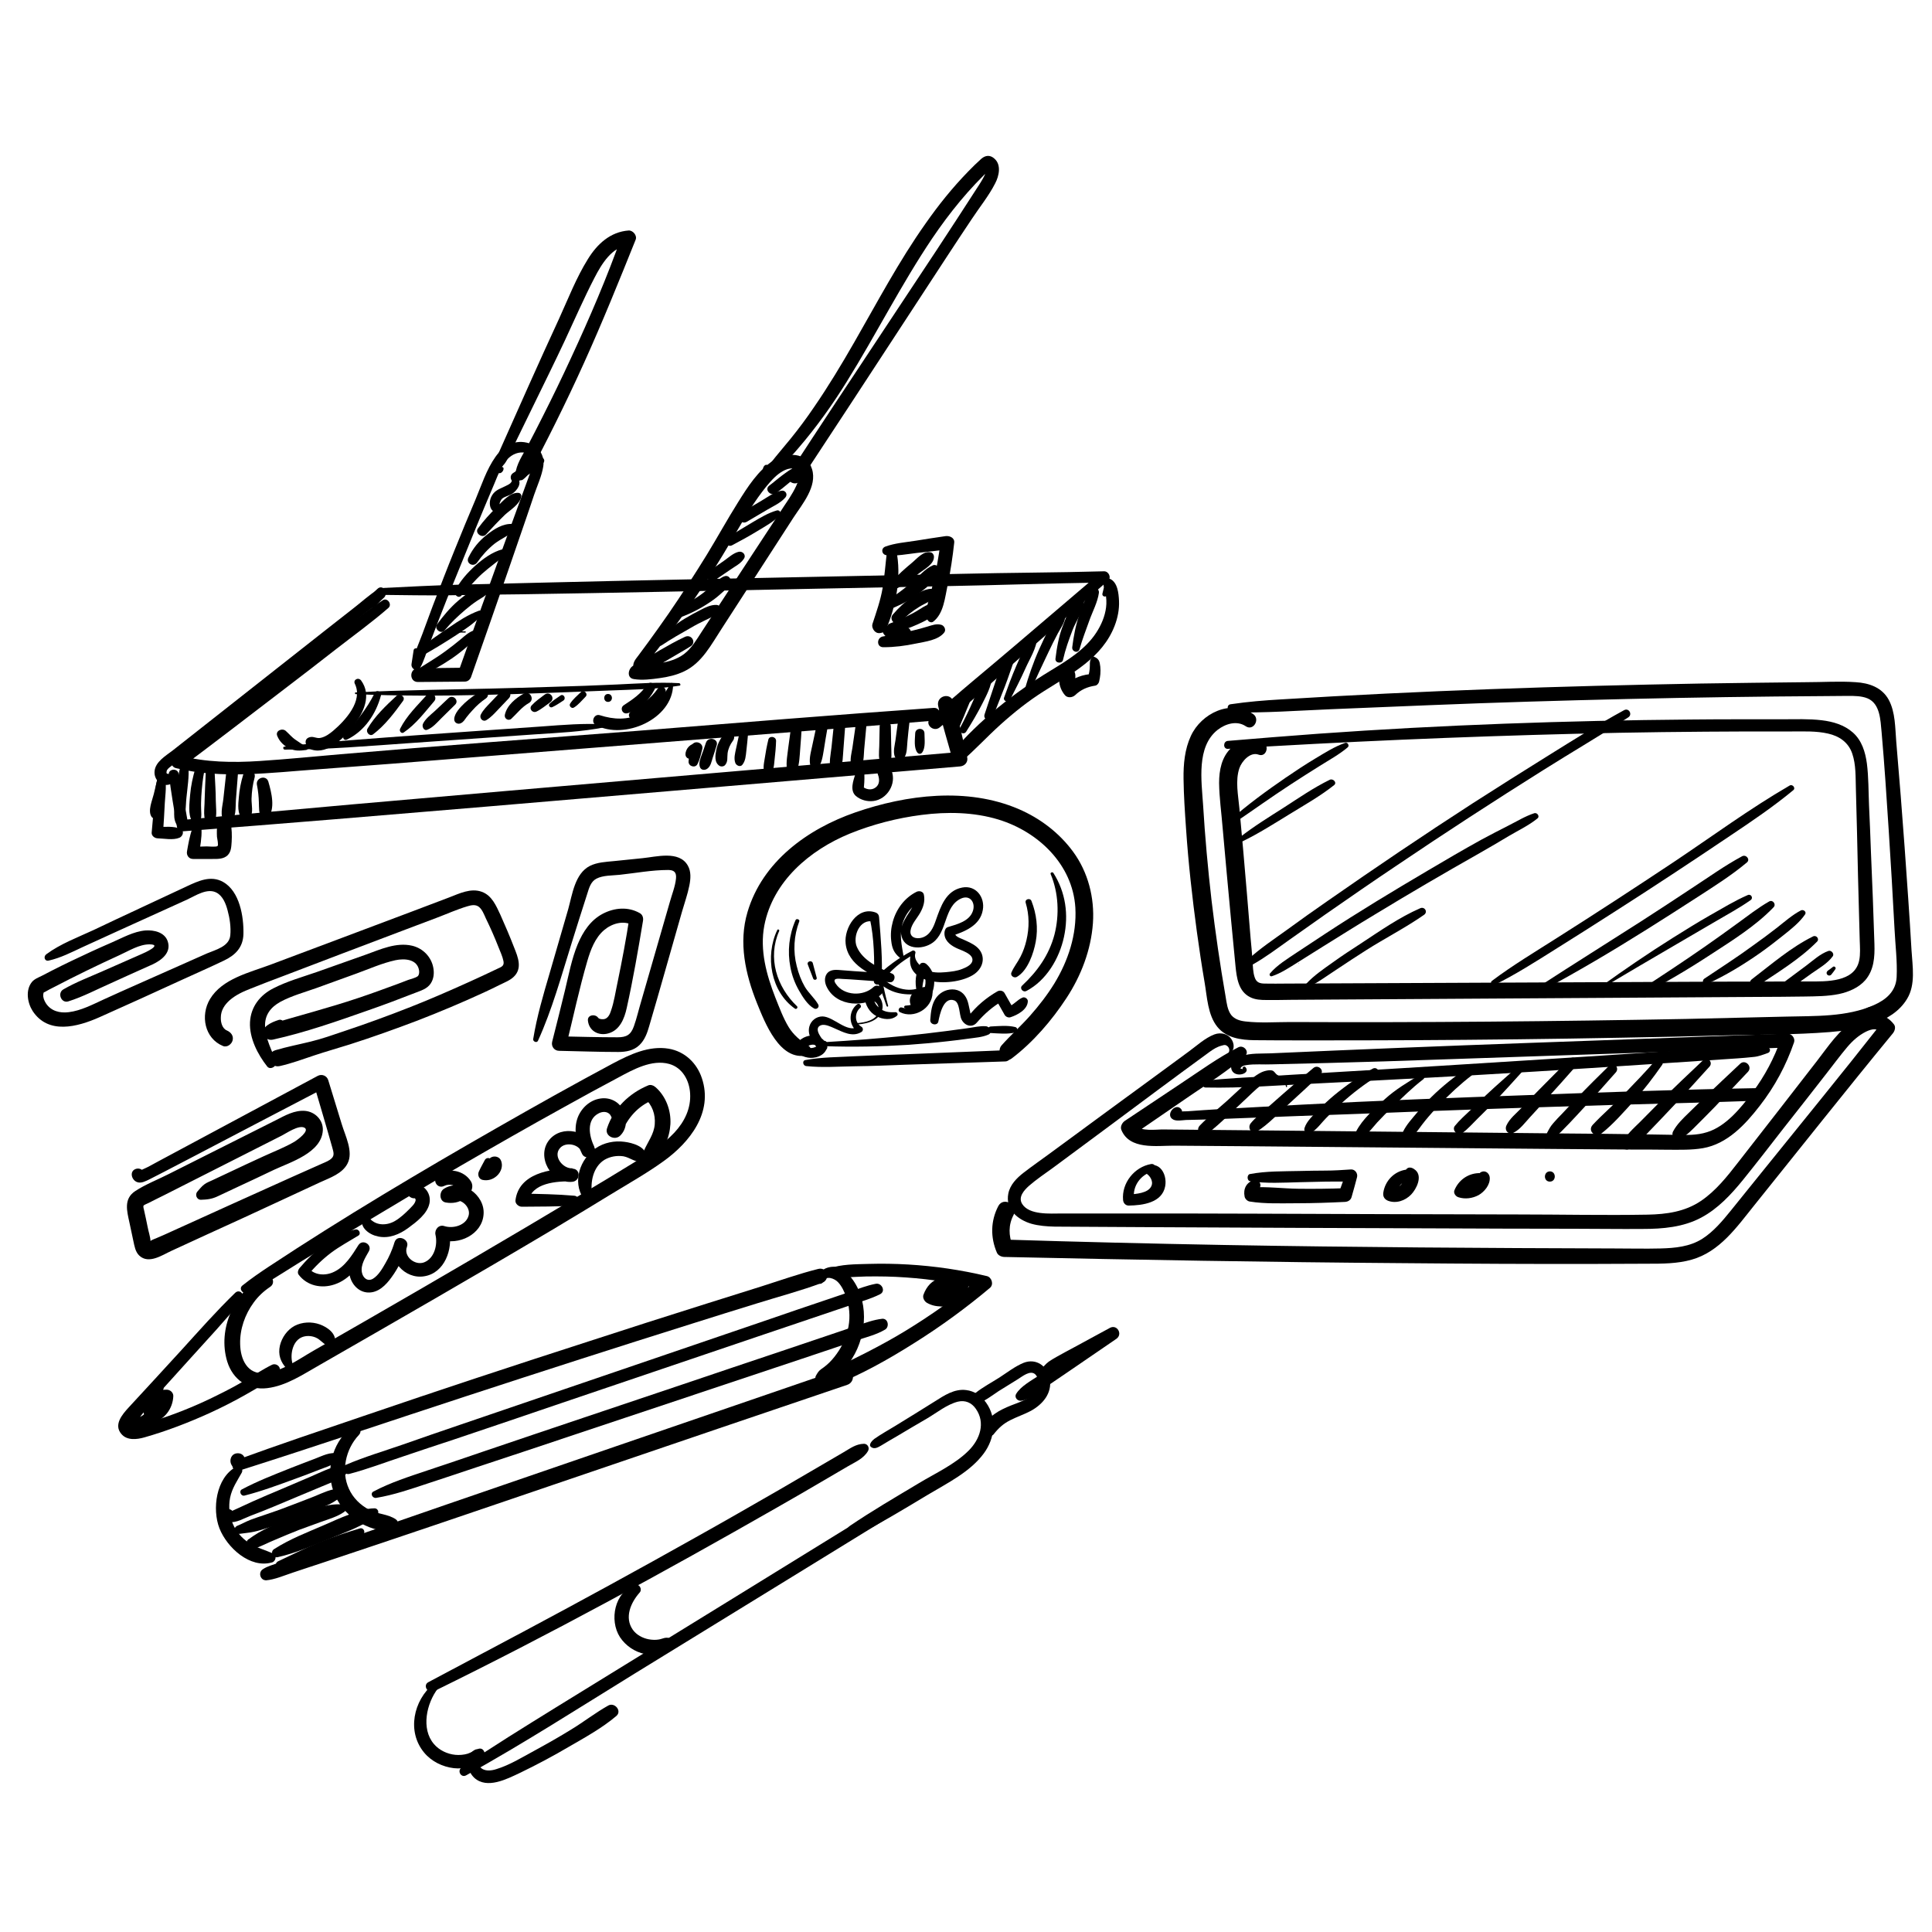 <?xml version="1.0" encoding="UTF-8"?> <svg xmlns="http://www.w3.org/2000/svg" xmlns:xlink="http://www.w3.org/1999/xlink" version="1.1" id="Слой_1" x="0px" y="0px" viewBox="0 0 100 100" style="enable-background:new 0 0 100 100;" xml:space="preserve"> <g> <g> <path d="M63.76,36.87c1.7,0.04,3.41-0.09,5.11-0.16c1.71-0.07,3.41-0.14,5.12-0.21c3.41-0.14,6.82-0.24,10.24-0.32 c3.41-0.08,6.83-0.13,10.24-0.15c0.4,0,0.79-0.01,1.19-0.01c0.33,0,0.7,0,1.01,0.13c0.65,0.28,0.66,1.13,0.72,1.73 c0.15,1.7,0.26,3.4,0.37,5.1c0.11,1.7,0.21,3.4,0.3,5.1c0.04,0.83,0.15,1.68,0.11,2.5c-0.04,0.73-0.54,1.16-1.17,1.44 c-1.41,0.63-3.06,0.56-4.57,0.6c-1.71,0.04-3.42,0.08-5.14,0.12c-6.83,0.13-13.66,0.19-20.49,0.16c-0.77,0-1.58,0.06-2.34-0.03 c-0.27-0.03-0.55-0.11-0.73-0.33c-0.2-0.26-0.24-0.64-0.29-0.94c-0.29-1.66-0.53-3.32-0.73-4.99c-0.19-1.65-0.34-3.31-0.44-4.97 c-0.08-1.22-0.35-2.99,0.75-3.86c0.41-0.32,1-0.5,1.46-0.19c0.4,0.27,0.77-0.38,0.37-0.64c-1.15-0.77-2.67-0.03-3.21,1.14 c-0.32,0.69-0.39,1.46-0.38,2.22c0.01,0.86,0.07,1.73,0.13,2.59c0.12,1.78,0.32,3.56,0.56,5.33c0.12,0.87,0.25,1.75,0.4,2.62 c0.13,0.75,0.16,1.68,0.66,2.3c0.47,0.58,1.22,0.68,1.92,0.69c0.89,0.01,1.77,0.01,2.66,0.01c1.83,0,3.67,0,5.51-0.01 c3.63-0.02,7.26-0.06,10.89-0.13c1.79-0.03,3.59-0.07,5.38-0.12c1.77-0.04,3.56-0.03,5.33-0.17c1.37-0.11,3.23-0.42,4.01-1.72 c0.45-0.74,0.28-1.69,0.23-2.51c-0.05-0.89-0.11-1.78-0.17-2.67c-0.12-1.78-0.25-3.56-0.39-5.34c-0.07-0.93-0.16-1.86-0.23-2.79 c-0.06-0.71-0.04-1.52-0.39-2.17c-0.35-0.64-1.02-0.87-1.71-0.91c-0.84-0.06-1.7,0-2.55,0c-1.83,0.02-3.66,0.04-5.49,0.07 c-7.23,0.13-14.47,0.37-21.69,0.82c-0.88,0.05-1.74,0.12-2.61,0.25C63.45,36.47,63.52,36.86,63.76,36.87L63.76,36.87z"></path> </g> <g> <path d="M63.56,38.76c5.99-0.37,12-0.63,18-0.78c2.98-0.08,5.97-0.11,8.95-0.12c0.75,0,1.5,0,2.25,0c0.62,0,1.25-0.03,1.86,0.11 c0.58,0.13,1.05,0.45,1.25,1.03c0.2,0.58,0.17,1.22,0.19,1.82c0.04,1.5,0.08,3.01,0.11,4.51c0.02,0.75,0.04,1.5,0.06,2.26 c0.01,0.37,0.02,0.73,0.03,1.1c0.01,0.34,0.04,0.7-0.03,1.03c-0.24,1.13-1.7,1.08-2.6,1.08c-1.51,0-3.02,0.01-4.53,0.01 c-6,0.03-12.01,0.05-18.01,0.08c-1.51,0.01-3.02,0.01-4.53,0.02c-0.36,0-0.72,0.01-1.07,0c-0.28,0-0.46-0.05-0.55-0.33 c-0.09-0.27-0.09-0.58-0.11-0.87c-0.03-0.39-0.06-0.77-0.1-1.16c-0.12-1.51-0.25-3.01-0.38-4.52c-0.07-0.73-0.13-1.47-0.2-2.2 c-0.06-0.66-0.22-1.42,0-2.07c0.12-0.35,0.56-0.86,0.99-0.7c0.42,0.16,0.6-0.51,0.19-0.67c-0.58-0.22-1.14-0.11-1.6,0.32 c-0.5,0.47-0.63,1.16-0.63,1.82c0.01,0.76,0.12,1.53,0.18,2.28c0.07,0.81,0.15,1.63,0.22,2.44c0.14,1.59,0.3,3.18,0.45,4.76 c0.06,0.6,0.15,1.3,0.75,1.6c0.27,0.14,0.57,0.15,0.87,0.15c0.43,0,0.86,0,1.29-0.01c6.43-0.04,12.86-0.08,19.3-0.12 c1.59-0.01,3.19-0.02,4.78-0.03c0.82,0,1.63-0.01,2.45-0.02c0.6-0.01,1.21-0.01,1.8-0.13c0.51-0.11,1.02-0.33,1.36-0.72 c0.45-0.53,0.49-1.2,0.47-1.87c-0.05-1.58-0.11-3.17-0.18-4.75c-0.03-0.81-0.06-1.63-0.1-2.44c-0.03-0.71-0.02-1.44-0.11-2.15 c-0.08-0.59-0.26-1.19-0.72-1.6c-0.45-0.4-1.03-0.57-1.62-0.64c-0.67-0.08-1.35-0.05-2.02-0.05c-0.81,0-1.62,0-2.44,0 c-1.58,0-3.17,0.02-4.75,0.04c-6.42,0.1-12.83,0.37-19.23,0.89c-0.77,0.06-1.54,0.13-2.31,0.19C63.3,38.38,63.3,38.78,63.56,38.76 L63.56,38.76z"></path> </g> <g> <path d="M63.64,54.52c0.24-0.12,0.26-0.41,0.15-0.64c-0.17-0.36-0.58-0.47-0.93-0.34c-0.48,0.18-0.91,0.58-1.32,0.88 c-0.49,0.36-0.98,0.72-1.47,1.08c-1.91,1.4-3.83,2.8-5.74,4.21c-0.45,0.33-0.91,0.65-1.35,0.99c-0.35,0.27-0.7,0.62-0.79,1.08 c-0.16,0.81,0.48,1.35,1.19,1.56c0.39,0.11,0.81,0.14,1.21,0.15c0.59,0,1.18,0.01,1.77,0.01c1.2,0.01,2.4,0.01,3.6,0.02 c4.78,0.03,9.57,0.04,14.35,0.06c2.38,0.01,4.76,0.02,7.15,0.02c1.18,0,2.37,0.02,3.56,0.01c1.04,0,2.11-0.09,3.04-0.59 c0.86-0.46,1.54-1.19,2.15-1.94c0.71-0.88,1.4-1.77,2.09-2.66c0.74-0.94,1.48-1.88,2.21-2.82c0.37-0.47,0.72-0.95,1.1-1.4 c0.27-0.32,0.59-0.61,0.97-0.8c0.31-0.15,0.6-0.21,0.83,0.08c0-0.18,0-0.37,0-0.55c-2.08,2.65-4.22,5.26-6.33,7.88 c-0.5,0.62-1,1.24-1.5,1.86c-0.43,0.53-0.89,1.08-1.47,1.45c-0.65,0.41-1.41,0.48-2.16,0.5c-0.79,0.02-1.59,0-2.38,0 c-6.73-0.02-13.46-0.06-20.2-0.18c-3.79-0.07-7.59-0.16-11.38-0.28c0.14,0.11,0.29,0.22,0.43,0.33c-0.22-0.53-0.23-1.09,0.04-1.6 c0.27-0.52-0.52-0.98-0.79-0.46c-0.4,0.77-0.41,1.62-0.07,2.41c0.06,0.14,0.24,0.22,0.39,0.22c6.85,0.15,13.71,0.27,20.56,0.32 c3.39,0.03,6.77,0.05,10.16,0.04c0.86,0,1.71-0.01,2.57-0.01c0.76,0,1.54,0,2.28-0.21c1.45-0.41,2.33-1.68,3.23-2.8 c2.39-2.97,4.76-5.97,7.18-8.91c0.1-0.12,0.17-0.33,0.06-0.47c-0.52-0.68-1.32-0.63-2.01-0.22c-0.84,0.5-1.38,1.35-1.97,2.11 c-1.36,1.75-2.72,3.51-4.09,5.26c-0.56,0.72-1.15,1.47-1.92,1.99c-0.83,0.56-1.78,0.69-2.76,0.71c-2.23,0.04-4.47-0.01-6.7-0.01 c-4.5-0.01-9-0.02-13.5-0.04c-2.24-0.01-4.48-0.01-6.72-0.01c-1.14,0-2.28,0-3.42,0c-0.58,0-1.66,0.09-2.03-0.49 c-0.23-0.36,0.1-0.72,0.36-0.95c0.39-0.34,0.83-0.63,1.24-0.93c0.91-0.68,1.83-1.35,2.74-2.03c1.79-1.33,3.58-2.67,5.38-3.98 c0.2-0.14,0.37-0.25,0.61-0.31c0.09-0.02,0.15-0.06,0.25,0c0.14,0.08,0.18,0.26,0.09,0.39C63.56,54.5,63.61,54.53,63.64,54.52 L63.64,54.52z"></path> </g> <g> <path d="M64.32,55.31c0.02,0.06-0.04,0-0.07,0.01c-0.09,0.01-0.04-0.13-0.05,0.03c0.01-0.16,0.18-0.2,0.31-0.22 c0.43-0.07,0.9-0.02,1.33-0.04c0.96-0.02,1.92-0.05,2.88-0.07c1.94-0.05,3.87-0.11,5.81-0.18c3.83-0.13,7.67-0.26,11.5-0.39 c2.16-0.08,4.32-0.15,6.49-0.23c-0.11-0.15-0.23-0.3-0.34-0.45c-0.34,0.99-0.84,1.93-1.47,2.77c-0.59,0.79-1.37,1.76-2.35,2.06 c-0.53,0.17-1.1,0.15-1.65,0.14c-0.61-0.01-1.22-0.02-1.83-0.03c-1.24-0.02-2.48-0.03-3.73-0.04c-4.93-0.05-9.86-0.1-14.78-0.15 c-1.38-0.01-2.77-0.03-4.15-0.04c-0.69-0.01-1.38-0.01-2.08-0.02c-0.23,0-1.16,0.11-1.29-0.2c-0.06,0.16-0.13,0.32-0.19,0.47 c0.98-0.67,1.96-1.34,2.93-2.01c0.97-0.66,1.96-1.29,2.85-2.06c0.26-0.22-0.07-0.6-0.35-0.45c-1.04,0.53-1.98,1.22-2.95,1.86 c-0.97,0.65-1.94,1.29-2.91,1.94c-0.14,0.09-0.26,0.3-0.19,0.47c0.42,1.04,1.81,0.82,2.71,0.82c1.3,0.01,2.61,0.02,3.91,0.03 c2.63,0.02,5.25,0.05,7.88,0.07c2.65,0.02,5.29,0.05,7.94,0.07c1.3,0.01,2.61,0.02,3.91,0.03c0.65,0,1.3,0,1.96,0.01 c0.6,0,1.2,0.02,1.79-0.08c1.27-0.22,2.2-1.23,2.95-2.2c0.77-0.99,1.36-2.09,1.77-3.28c0.07-0.21-0.12-0.45-0.34-0.45 c-4.45,0.16-8.89,0.32-13.34,0.48c-4.47,0.16-8.93,0.34-13.4,0.54c-0.49,0.02-1.05-0.02-1.51,0.14c-0.27,0.09-0.67,0.4-0.51,0.74 c0.19,0.41,1.01,0.17,0.7-0.17C64.41,55.17,64.3,55.23,64.32,55.31L64.32,55.31z"></path> </g> <g> <path d="M64.28,55.98c-0.31,0.01-0.63,0.03-0.94,0.03c-0.31,0-0.63-0.06-0.94-0.08c-0.23-0.02-0.23,0.35,0,0.36 c1.91,0.04,3.84-0.12,5.75-0.21c1.87-0.09,3.75-0.19,5.62-0.29c3.79-0.2,7.58-0.44,11.36-0.69c1.06-0.07,2.12-0.14,3.17-0.21 c0.55-0.04,1.1-0.07,1.65-0.11c0.26-0.02,0.53-0.04,0.79-0.07c0.27-0.02,0.52-0.12,0.77-0.21c0.13-0.04,0.15-0.25,0-0.28 c-0.21-0.04-0.43-0.1-0.65-0.11c-0.24-0.01-0.49,0.02-0.73,0.04c-0.49,0.03-0.98,0.07-1.47,0.1c-0.94,0.07-1.87,0.13-2.81,0.19 c-1.87,0.13-3.75,0.25-5.62,0.37c-3.79,0.24-7.58,0.48-11.37,0.7c-1.06,0.06-2.12,0.13-3.18,0.19c-1.1,0.07-2.21,0.11-3.3,0.24 c0.02,0.12,0.03,0.23,0.05,0.35c0.62-0.13,1.21-0.21,1.83-0.26C64.3,56.01,64.3,55.98,64.28,55.98L64.28,55.98z"></path> </g> <g> <path d="M61.16,57.44c-0.29-0.44-0.89,0.28-0.43,0.51c0.18,0.09,0.46,0.03,0.66,0.02c0.29-0.01,0.57-0.01,0.85-0.02 c0.55-0.01,1.1-0.04,1.65-0.06c2.18-0.09,4.36-0.16,6.53-0.24c4.38-0.18,8.76-0.33,13.14-0.46c2.49-0.07,4.97-0.13,7.46-0.22 c0.42-0.01,0.42-0.66,0-0.65c-3.95,0.07-7.9,0.21-11.86,0.36c-3.95,0.14-7.9,0.29-11.85,0.5c-1.1,0.06-2.2,0.12-3.3,0.18 c-0.57,0.03-1.14,0.06-1.71,0.1c-0.29,0.02-0.57,0.04-0.85,0.06c-0.1,0.01-0.27-0.01-0.37,0.03c-0.12-0.03-0.16,0.01-0.13,0.13 c0.04-0.04,0.03-0.06-0.04-0.03C61.03,57.75,61.25,57.59,61.16,57.44L61.16,57.44z"></path> </g> <g> <path d="M66.62,56.24c-0.01-0.13-0.04-0.25-0.13-0.35c-0.11-0.14-0.25-0.17-0.39-0.26c-0.1-0.07-0.13-0.18-0.25-0.22 c-0.09-0.03-0.22-0.01-0.31,0.01c-0.25,0.05-0.48,0.2-0.68,0.36c-0.47,0.36-0.9,0.79-1.34,1.19c-0.47,0.42-0.98,0.83-1.42,1.29 c-0.26,0.28,0.12,0.63,0.41,0.41c0.73-0.58,1.4-1.26,2.08-1.89c0.3-0.28,0.61-0.62,1-0.78c0.08-0.03,0.18-0.05,0.26-0.08 c0.09-0.04,0.19-0.14,0.29-0.13c0.22,0.02,0.4,0.29,0.43,0.48C66.58,56.27,66.62,56.26,66.62,56.24L66.62,56.24z"></path> </g> <g> <path d="M67.98,55.28c-0.55,0.47-1.11,0.93-1.65,1.41c-0.26,0.23-0.51,0.45-0.77,0.68c-0.28,0.25-0.6,0.49-0.83,0.78 c-0.17,0.22,0.04,0.59,0.32,0.42c0.6-0.37,1.12-0.95,1.65-1.42c0.55-0.5,1.09-1,1.63-1.51C68.59,55.42,68.23,55.07,67.98,55.28 L67.98,55.28z"></path> </g> <g> <path d="M71.04,55.32c-0.69,0.39-1.35,0.85-1.96,1.35c-0.3,0.25-0.58,0.51-0.85,0.79c-0.26,0.27-0.6,0.57-0.71,0.93 c-0.06,0.19,0.16,0.34,0.32,0.25c0.32-0.17,0.55-0.52,0.8-0.77c0.26-0.27,0.52-0.52,0.8-0.77c0.57-0.52,1.18-0.98,1.84-1.4 C71.51,55.55,71.29,55.17,71.04,55.32L71.04,55.32z"></path> </g> <g> <path d="M73.52,55.62c-0.64,0.38-1.29,0.77-1.84,1.27c-0.52,0.48-1.16,1.03-1.49,1.68c-0.13,0.25,0.17,0.47,0.38,0.29 c0.27-0.22,0.49-0.51,0.72-0.77c0.24-0.26,0.49-0.51,0.75-0.76c0.53-0.5,1.04-1.02,1.62-1.46C73.81,55.76,73.69,55.53,73.52,55.62 L73.52,55.62z"></path> </g> <g> <path d="M75.92,55.29c-0.64,0.44-1.25,0.92-1.81,1.47c-0.28,0.27-0.54,0.56-0.78,0.85c-0.25,0.3-0.53,0.6-0.7,0.95 c-0.13,0.27,0.2,0.57,0.43,0.33c0.27-0.27,0.48-0.61,0.72-0.9c0.23-0.28,0.48-0.56,0.74-0.82c0.52-0.55,1.07-1.06,1.67-1.52 C76.4,55.49,76.13,55.14,75.92,55.29L75.92,55.29z"></path> </g> <g> <path d="M78.63,55.14c-0.57,0.52-1.16,1.02-1.72,1.55c-0.26,0.25-0.52,0.51-0.79,0.76c-0.28,0.27-0.58,0.53-0.82,0.83 c-0.17,0.22,0.16,0.54,0.38,0.38c0.29-0.22,0.54-0.5,0.8-0.76c0.27-0.27,0.55-0.54,0.82-0.82c0.54-0.55,1.05-1.13,1.57-1.7 C79.02,55.22,78.79,54.99,78.63,55.14L78.63,55.14z"></path> </g> <g> <path d="M81.24,54.82c-0.57,0.57-1.13,1.13-1.69,1.7c-0.26,0.27-0.53,0.55-0.79,0.82c-0.27,0.28-0.63,0.56-0.79,0.92 c-0.11,0.25,0.11,0.5,0.37,0.37c0.34-0.17,0.59-0.52,0.84-0.79c0.27-0.29,0.54-0.59,0.81-0.89c0.54-0.59,1.07-1.19,1.6-1.79 C81.81,54.93,81.47,54.59,81.24,54.82L81.24,54.82z"></path> </g> <g> <path d="M83.3,55.15c-0.57,0.56-1.14,1.12-1.69,1.7c-0.26,0.27-0.53,0.55-0.79,0.83c-0.14,0.14-0.28,0.29-0.41,0.44 c-0.16,0.18-0.22,0.3-0.33,0.51c-0.09,0.17,0.09,0.38,0.27,0.27c0.18-0.1,0.29-0.16,0.44-0.31c0.14-0.14,0.28-0.29,0.42-0.43 c0.27-0.29,0.55-0.58,0.82-0.88c0.55-0.58,1.08-1.18,1.61-1.78C83.84,55.26,83.52,54.93,83.3,55.15L83.3,55.15z"></path> </g> <g> <path d="M85.7,54.87c-0.51,0.59-1.05,1.15-1.59,1.71c-0.54,0.57-1.14,1.07-1.67,1.64c-0.29,0.31,0.14,0.7,0.45,0.45 c0.62-0.49,1.16-1.12,1.69-1.7c0.53-0.58,1-1.21,1.45-1.85C86.17,54.93,85.86,54.68,85.7,54.87L85.7,54.87z"></path> </g> <g> <path d="M88.16,54.87c-0.74,0.7-1.49,1.4-2.21,2.13c-0.35,0.36-0.71,0.71-1.06,1.07c-0.32,0.32-0.76,0.69-0.92,1.12 c-0.06,0.16,0.13,0.36,0.3,0.3c0.43-0.18,0.78-0.61,1.1-0.94c0.35-0.36,0.69-0.72,1.04-1.09c0.71-0.74,1.39-1.5,2.08-2.26 C88.68,54.97,88.37,54.66,88.16,54.87L88.16,54.87z"></path> </g> <g> <path d="M90.07,55.06c-0.6,0.57-1.21,1.13-1.81,1.71c-0.29,0.28-0.58,0.57-0.87,0.85c-0.29,0.28-0.6,0.58-0.79,0.94 c-0.13,0.24,0.13,0.51,0.38,0.38c0.34-0.18,0.62-0.48,0.89-0.75c0.3-0.3,0.6-0.6,0.9-0.91c0.57-0.6,1.14-1.21,1.71-1.81 C90.72,55.2,90.33,54.81,90.07,55.06L90.07,55.06z"></path> </g> <g> <path d="M59.58,60.25c-0.87,0.15-1.53,0.99-1.45,1.86c0.01,0.15,0.12,0.29,0.29,0.29c0.72-0.01,1.73-0.14,1.89-1 c0.06-0.32-0.02-0.71-0.26-0.94c-0.21-0.2-0.6-0.25-0.8-0.01c-0.06,0.07-0.07,0.21,0.03,0.26c0.22,0.11,0.43,0.41,0.32,0.67 c-0.16,0.39-0.83,0.42-1.18,0.45c0.09,0.07,0.19,0.14,0.28,0.21c-0.1-0.65,0.36-1.27,0.99-1.41 C59.93,60.57,59.82,60.21,59.58,60.25L59.58,60.25z"></path> </g> <g> <path d="M64.71,61.14c0.84,0.13,1.73,0.07,2.58,0.05c0.44-0.01,0.88-0.02,1.33-0.03c0.45-0.01,0.88,0,1.33,0 c-0.1-0.13-0.2-0.27-0.3-0.4c-0.12,0.33-0.24,0.66-0.36,1c0.11-0.09,0.23-0.17,0.34-0.26c-0.81,0.03-1.61,0.04-2.42,0.03 c-0.8-0.01-1.62-0.12-2.42-0.07c0.11,0.06,0.22,0.12,0.32,0.19c-0.02-0.05,0.02-0.1,0.05-0.13c0.2-0.18-0.01-0.51-0.26-0.44 c-0.39,0.12-0.56,0.46-0.48,0.85c0.02,0.12,0.14,0.24,0.26,0.26c0.8,0.13,1.65,0.09,2.46,0.09c0.83,0,1.65-0.03,2.48-0.07 c0.16-0.01,0.3-0.1,0.34-0.26c0.1-0.34,0.19-0.68,0.28-1.02c0.05-0.19-0.1-0.41-0.31-0.4c-0.44,0.03-0.88,0.06-1.33,0.06 c-0.44,0-0.88,0.01-1.33,0.02c-0.85,0.02-1.74,0-2.58,0.16C64.54,60.8,64.53,61.11,64.71,61.14L64.71,61.14z"></path> </g> <g> <path d="M72.78,60.54c-0.62,0.09-1.09,0.58-1.18,1.19c-0.03,0.19,0.05,0.34,0.24,0.42c0.42,0.16,0.89,0,1.2-0.32 c0.27-0.28,0.6-0.93,0.23-1.26c-0.11-0.1-0.3-0.2-0.44-0.09c-0.14,0.12-0.15,0.35-0.17,0.51c-0.03,0.31-0.33,0.6-0.65,0.49 c0.08,0.11,0.17,0.22,0.25,0.33c0.04-0.34,0.34-0.67,0.65-0.79C73.22,60.91,73.1,60.5,72.78,60.54L72.78,60.54z"></path> </g> <g> <path d="M76.54,60.72c-0.57,0.02-1.05,0.37-1.26,0.89c-0.06,0.15,0.07,0.32,0.21,0.36c0.34,0.11,0.72,0.06,1.04-0.11 c0.3-0.17,0.6-0.53,0.58-0.9c-0.01-0.2-0.18-0.37-0.38-0.32c-0.2,0.05-0.23,0.23-0.33,0.38c-0.17,0.24-0.44,0.44-0.75,0.38 c0.07,0.12,0.14,0.24,0.21,0.36c0.1-0.37,0.37-0.6,0.74-0.67C76.81,61.06,76.76,60.71,76.54,60.72L76.54,60.72z"></path> </g> <g> <path d="M80.22,61.16c0.34,0,0.34-0.53,0-0.53C79.88,60.64,79.88,61.16,80.22,61.16L80.22,61.16z"></path> </g> <g> <path d="M63.85,42.62c0.99-0.67,1.96-1.37,2.96-2.02c0.49-0.32,0.99-0.64,1.49-0.95c0.49-0.31,1.01-0.59,1.46-0.97 c0.1-0.09-0.01-0.27-0.13-0.23c-0.55,0.19-1.05,0.51-1.55,0.81c-0.52,0.31-1.03,0.65-1.53,0.99c-0.99,0.68-1.95,1.38-2.85,2.17 C63.6,42.52,63.74,42.7,63.85,42.62L63.85,42.62z"></path> </g> <g> <path d="M64.31,43.55c0.84-0.41,1.64-0.92,2.44-1.41c0.78-0.48,1.58-0.93,2.3-1.5c0.17-0.13-0.05-0.36-0.22-0.28 c-0.84,0.41-1.62,0.95-2.41,1.46c-0.77,0.49-1.55,0.97-2.26,1.53C64.04,43.44,64.19,43.6,64.31,43.55L64.31,43.55z"></path> </g> <g> <path d="M65.74,49.11c-0.34,0.16-0.69,0.37-1.05,0.49c0.05,0.11,0.09,0.22,0.14,0.33c0.66-0.37,1.28-0.84,1.9-1.28 c0.62-0.44,1.25-0.88,1.87-1.32c1.22-0.85,2.45-1.7,3.69-2.53c2.5-1.69,5.04-3.34,7.59-4.94c1.46-0.92,2.95-1.79,4.4-2.73 c0.23-0.15,0.03-0.51-0.22-0.37c-1.34,0.73-2.64,1.55-3.94,2.36c-1.3,0.81-2.59,1.62-3.88,2.45c-2.54,1.64-5.04,3.33-7.52,5.06 c-0.71,0.49-1.41,0.99-2.11,1.5c-0.68,0.49-1.39,0.96-2.01,1.53c-0.17,0.16,0.09,0.42,0.25,0.25c0.27-0.27,0.61-0.5,0.91-0.74 C65.8,49.13,65.77,49.09,65.74,49.11L65.74,49.11z"></path> </g> <g> <path d="M67.22,49.88c0.02,0,0.02-0.03,0-0.03C67.21,49.86,67.21,49.88,67.22,49.88L67.22,49.88z"></path> </g> <g> <path d="M65.83,50.53c0.46-0.15,0.91-0.45,1.31-0.7c0.45-0.28,0.89-0.56,1.34-0.84c0.9-0.56,1.79-1.12,2.69-1.66 c1.79-1.09,3.59-2.14,5.41-3.17c0.51-0.29,1.02-0.59,1.52-0.89c0.49-0.29,1.04-0.55,1.48-0.91c0.13-0.1-0.01-0.31-0.16-0.27 c-0.47,0.15-0.92,0.43-1.36,0.65c-0.47,0.24-0.94,0.48-1.4,0.73c-0.92,0.51-1.83,1.04-2.74,1.58c-1.8,1.06-3.59,2.14-5.34,3.29 c-0.49,0.32-0.98,0.65-1.47,0.97c-0.46,0.31-1.01,0.64-1.37,1.07C65.68,50.43,65.73,50.56,65.83,50.53L65.83,50.53z"></path> </g> <g> <path d="M68.17,50.54c-0.18,0.12-0.36,0.24-0.54,0.36c0.03,0.06,0.07,0.12,0.1,0.18c0.52-0.24,0.99-0.6,1.47-0.91 c0.5-0.33,0.99-0.66,1.5-0.98c0.99-0.63,2.05-1.17,3.01-1.84c0.21-0.15,0.03-0.44-0.2-0.34c-1.08,0.47-2.09,1.18-3.08,1.83 c-0.48,0.31-0.97,0.63-1.44,0.97c-0.48,0.34-0.98,0.68-1.38,1.11c-0.09,0.1,0.04,0.22,0.14,0.14c0.17-0.13,0.34-0.27,0.51-0.4 C68.33,50.61,68.24,50.49,68.17,50.54L68.17,50.54z"></path> </g> <g> <path d="M77.35,50.98c1.08-0.53,2.11-1.19,3.13-1.83c1.02-0.64,2.05-1.29,3.06-1.94c2.02-1.29,4.02-2.61,6.01-3.95 c1.12-0.75,2.23-1.5,3.27-2.36c0.14-0.11-0.04-0.33-0.19-0.24c-2.07,1.2-4.01,2.63-6,3.96c-2,1.33-4.01,2.64-6.03,3.92 c-1.13,0.72-2.3,1.42-3.38,2.23C77.11,50.86,77.21,51.05,77.35,50.98L77.35,50.98z"></path> </g> <g> <path d="M79.83,51.27c1.85-0.99,3.65-2.06,5.42-3.17c0.87-0.55,1.74-1.1,2.6-1.66c0.88-0.57,1.77-1.13,2.57-1.8 c0.19-0.16-0.05-0.43-0.25-0.32c-0.91,0.49-1.74,1.09-2.6,1.65c-0.87,0.58-1.75,1.15-2.63,1.72c-1.75,1.12-3.51,2.22-5.25,3.35 C79.53,51.13,79.67,51.36,79.83,51.27L79.83,51.27z"></path> </g> <g> <path d="M82.94,51.13c1.27-0.76,2.56-1.51,3.84-2.26c0.63-0.37,1.27-0.74,1.9-1.11c0.64-0.38,1.32-0.74,1.93-1.17 c0.16-0.11,0.02-0.34-0.15-0.26c-0.67,0.29-1.3,0.68-1.94,1.04c-0.65,0.37-1.29,0.77-1.93,1.17c-1.26,0.79-2.49,1.63-3.7,2.5 C82.84,51.09,82.88,51.17,82.94,51.13L82.94,51.13z"></path> </g> <g> <path d="M84.97,51.5c1.23-0.63,2.41-1.33,3.57-2.09c1.12-0.73,2.33-1.48,3.26-2.45c0.15-0.15-0.04-0.41-0.23-0.3 c-0.58,0.33-1.11,0.75-1.65,1.14c-0.56,0.41-1.12,0.81-1.68,1.2c-1.12,0.78-2.26,1.53-3.4,2.27C84.7,51.37,84.82,51.58,84.97,51.5 L84.97,51.5z"></path> </g> <g> <path d="M88.36,50.93c0.96-0.44,1.88-1,2.75-1.61c0.41-0.29,0.81-0.6,1.21-0.92c0.39-0.31,0.83-0.66,1.11-1.07 c0.09-0.13-0.08-0.27-0.21-0.21c-0.43,0.22-0.84,0.58-1.22,0.88c-0.41,0.32-0.83,0.63-1.25,0.93c-0.83,0.61-1.69,1.16-2.54,1.73 C88.05,50.79,88.19,51.01,88.36,50.93L88.36,50.93z"></path> </g> <g> <path d="M90.9,51.08c1.08-0.73,2.23-1.41,3.15-2.34c0.14-0.14-0.04-0.36-0.21-0.27c-1.15,0.57-2.15,1.44-3.17,2.22 C90.45,50.86,90.65,51.24,90.9,51.08L90.9,51.08z"></path> </g> <g> <path d="M92.56,51.25c0.41-0.29,0.82-0.59,1.23-0.88c0.37-0.26,0.8-0.5,1.07-0.87c0.1-0.13-0.07-0.33-0.22-0.28 c-0.43,0.15-0.79,0.49-1.15,0.76c-0.39,0.29-0.78,0.58-1.17,0.87C92.1,51.03,92.32,51.43,92.56,51.25L92.56,51.25z"></path> </g> <g> <path d="M94.8,50.43c0.07-0.09,0.14-0.18,0.2-0.27c0.05-0.07-0.05-0.17-0.12-0.12c-0.09,0.07-0.18,0.14-0.27,0.2 c-0.07,0.05-0.09,0.14-0.03,0.21C94.65,50.52,94.75,50.5,94.8,50.43L94.8,50.43z"></path> </g> <g> <path d="M97.59,52.51c-0.2-0.65-1.3-0.5-1.29,0.19c0.01,0.6,1.03,0.69,1.19,0.14c0.05-0.16-0.18-0.22-0.24-0.07 c-0.09,0.23-0.48,0.12-0.45-0.07c0-0.03,0.01-0.05,0.03-0.06c0.04-0.04,0.09-0.05,0.15-0.06c0.09-0.01,0.15-0.01,0.2,0.09 C97.28,52.91,97.66,52.75,97.59,52.51L97.59,52.51z"></path> </g> <g> <path d="M19.67,30.79c1.23,0.01,2.45,0.04,3.67,0.02c1.22-0.02,2.45-0.04,3.67-0.05c2.43-0.04,4.86-0.08,7.29-0.13 c4.86-0.1,9.71-0.19,14.57-0.29c2.75-0.05,5.51-0.15,8.27-0.19c-0.07-0.16-0.13-0.33-0.2-0.49c-1.47,1.25-2.93,2.5-4.4,3.75 c-1.46,1.25-2.97,2.46-4.38,3.76c-0.33,0.3,0.15,0.75,0.48,0.48c1.5-1.21,2.91-2.52,4.36-3.79c1.45-1.27,2.9-2.54,4.35-3.8 c0.19-0.16,0.04-0.49-0.2-0.49c-2.45,0.07-4.9,0.07-7.35,0.13c-2.43,0.05-4.86,0.1-7.29,0.15c-4.86,0.1-9.72,0.19-14.57,0.31 c-1.37,0.03-2.73,0.07-4.1,0.1c-1.39,0.04-2.77,0.11-4.16,0.18C19.45,30.47,19.45,30.79,19.67,30.79L19.67,30.79z"></path> </g> <g> <path d="M19.81,31.07c-0.95,0.63-1.85,1.34-2.76,2.02c-0.88,0.66-1.77,1.31-2.65,1.98c-1.79,1.36-3.59,2.7-5.37,4.07 c-0.21,0.16-0.23,0.54,0.08,0.62c2.39,0.58,4.91,0.23,7.34,0.06c2.58-0.19,5.16-0.39,7.74-0.6c5.14-0.41,10.28-0.81,15.42-1.22 c2.91-0.23,5.81-0.45,8.72-0.7c0.42-0.04,0.42-0.68,0-0.66c-5.12,0.36-10.24,0.78-15.36,1.19c-5.12,0.4-10.25,0.77-15.36,1.21 c-1.39,0.12-2.79,0.26-4.18,0.35c-1.38,0.09-2.78,0.07-4.13-0.28c0.03,0.21,0.05,0.41,0.08,0.62c1.81-1.36,3.61-2.74,5.41-4.12 c0.88-0.67,1.76-1.35,2.63-2.03c0.9-0.7,1.83-1.37,2.69-2.12C20.31,31.27,20.04,30.91,19.81,31.07L19.81,31.07z"></path> </g> <g> <path d="M8.74,40.09C8.85,41,9.01,41.9,9.16,42.81c0.02,0.12,0.17,0.23,0.29,0.22c5.25-0.4,10.49-0.84,15.73-1.28 c5.22-0.44,10.44-0.89,15.67-1.33c2.95-0.25,5.89-0.5,8.84-0.75c0.25-0.02,0.43-0.23,0.37-0.48c-0.25-0.96-0.42-1.93-0.71-2.87 c-0.16-0.51-0.9-0.3-0.79,0.22c0.2,0.97,0.52,1.9,0.76,2.86c0.12-0.16,0.24-0.32,0.37-0.48c-5.24,0.45-10.49,0.9-15.73,1.35 c-5.22,0.45-10.44,0.9-15.67,1.36c-2.95,0.26-5.89,0.53-8.84,0.81c0.1,0.07,0.19,0.15,0.29,0.22c-0.16-0.88-0.3-1.76-0.5-2.63 C9.18,39.74,8.7,39.8,8.74,40.09L8.74,40.09z"></path> </g> <g> <path d="M57.3,30.79c0.04-0.14,0.08-0.41,0.19-0.51c-0.12-0.07-0.24-0.14-0.36-0.21c-0.05,0.25,0.04,0.41,0.09,0.65 c0.05,0.23,0.06,0.48,0.03,0.72c-0.06,0.47-0.25,0.91-0.51,1.31c-0.57,0.87-1.49,1.43-2.36,1.96c-1.9,1.15-3.68,2.56-5.12,4.25 c-0.28,0.33,0.15,0.76,0.48,0.48c0.71-0.61,1.35-1.31,2.04-1.93c0.71-0.64,1.45-1.23,2.26-1.74c1.42-0.9,3.01-1.72,3.65-3.37 c0.16-0.41,0.25-0.86,0.23-1.3c-0.02-0.39-0.07-0.96-0.47-1.14c-0.15-0.07-0.39,0.05-0.32,0.24c0.05,0.14-0.04,0.39-0.07,0.53 C57.03,30.88,57.25,30.94,57.3,30.79L57.3,30.79z"></path> </g> <g> <path d="M24.08,32.68c-0.25,0-0.49,0-0.74,0c-0.04,0-0.04,0.06,0,0.06c0.25,0,0.49,0,0.74,0C24.12,32.74,24.12,32.68,24.08,32.68 L24.08,32.68z"></path> </g> <g> <path d="M21.41,33.65c-0.04,0.24-0.07,0.48-0.11,0.72c-0.04,0.25,0.3,0.45,0.45,0.19c0.2-0.36,0.32-0.79,0.46-1.17 c0.16-0.41,0.31-0.82,0.47-1.23c0.3-0.78,0.61-1.56,0.93-2.33c0.64-1.58,1.28-3.16,1.95-4.73c0.24-0.56,0.5-1.39,1.13-1.62 c0.21-0.08,0.47-0.09,0.68,0.02c0.35,0.19,0.2,0.6,0.1,0.9c-0.59,1.64-1.2,3.27-1.79,4.92c-0.66,1.83-1.32,3.66-1.97,5.5 c0.11-0.09,0.23-0.18,0.34-0.26c-0.81,0.01-1.62,0.02-2.42,0.03c-0.45,0.01-0.46,0.71,0,0.71c0.81-0.01,1.62-0.01,2.42-0.02 c0.17,0,0.29-0.11,0.34-0.26c0.64-1.81,1.27-3.64,1.9-5.45c0.31-0.9,0.62-1.8,0.93-2.7c0.14-0.42,0.29-0.84,0.43-1.27 c0.16-0.47,0.39-0.96,0.47-1.46c0.09-0.6-0.27-1.1-0.86-1.23c-0.67-0.15-1.23,0.19-1.61,0.73c-0.47,0.66-0.73,1.48-1.04,2.22 c-0.37,0.87-0.73,1.74-1.08,2.61c-0.39,0.96-0.76,1.92-1.13,2.89c-0.18,0.48-0.36,0.97-0.54,1.46c-0.19,0.51-0.44,1.04-0.55,1.58 c0.16,0,0.31,0,0.47,0c-0.03-0.24-0.07-0.48-0.1-0.72C21.65,33.52,21.43,33.52,21.41,33.65L21.41,33.65z"></path> </g> <g> <path d="M21.63,35c0.63-0.21,1.21-0.55,1.76-0.92c0.26-0.18,0.52-0.38,0.76-0.59c0.24-0.2,0.48-0.41,0.57-0.71 c0.03-0.1-0.07-0.19-0.16-0.16c-0.27,0.08-0.48,0.27-0.69,0.45c-0.25,0.21-0.51,0.41-0.78,0.61c-0.51,0.38-1.06,0.69-1.59,1.04 C21.38,34.81,21.46,35.06,21.63,35L21.63,35z"></path> </g> <g> <path d="M21.98,33.87c0.53-0.3,1.05-0.62,1.56-0.95c0.49-0.32,0.99-0.64,1.39-1.07c0.09-0.1,0-0.29-0.14-0.24 c-0.55,0.2-1.04,0.52-1.52,0.85c-0.51,0.34-1.01,0.69-1.49,1.06C21.57,33.68,21.74,34,21.98,33.87L21.98,33.87z"></path> </g> <g> <path d="M23.01,32.63c0.33-0.4,0.7-0.75,1.09-1.08c0.19-0.16,0.38-0.31,0.59-0.45c0.2-0.14,0.46-0.24,0.58-0.46 c0.09-0.17-0.02-0.36-0.21-0.37c-0.26-0.01-0.47,0.17-0.67,0.31c-0.23,0.16-0.46,0.33-0.67,0.51c-0.42,0.36-0.78,0.79-1.1,1.23 C22.45,32.55,22.83,32.85,23.01,32.63L23.01,32.63z"></path> </g> <g> <path d="M23.88,30.83c0.36-0.38,0.69-0.79,1.08-1.14c0.39-0.35,0.82-0.64,1.21-0.99c0.12-0.11-0.01-0.31-0.16-0.27 c-0.53,0.14-0.99,0.48-1.4,0.84c-0.41,0.37-0.81,0.81-1.05,1.31C23.48,30.78,23.72,31,23.88,30.83L23.88,30.83z"></path> </g> <g> <path d="M24.7,29.11c0.25-0.36,0.56-0.7,0.9-0.97c0.34-0.26,0.74-0.42,1.06-0.7c0.13-0.12,0.02-0.31-0.13-0.32 c-0.5-0.03-0.95,0.26-1.33,0.56c-0.41,0.32-0.72,0.7-0.95,1.17C24.09,29.15,24.5,29.39,24.7,29.11L24.7,29.11z"></path> </g> <g> <path d="M25.15,27.67c0.32-0.35,0.64-0.69,0.98-1.02c0.28-0.26,0.77-0.54,0.85-0.94c0.02-0.1-0.04-0.19-0.15-0.2 c-0.43-0.03-0.83,0.45-1.11,0.73c-0.36,0.35-0.69,0.71-0.98,1.11C24.56,27.59,24.95,27.88,25.15,27.67L25.15,27.67z"></path> </g> <g> <path d="M25.82,26.09c0.05,0-0.01,0.05,0.03,0.02c0.01-0.01,0.01-0.07,0.02-0.09c0.03-0.08,0.06-0.15,0.12-0.21 c0.14-0.12,0.37-0.15,0.53-0.26c0.24-0.16,0.53-0.55,0.26-0.82c-0.09-0.08-0.21-0.04-0.25,0.07c-0.05,0.14-0.07,0.2-0.21,0.28 c-0.11,0.06-0.22,0.11-0.33,0.16c-0.24,0.11-0.42,0.2-0.55,0.45c-0.19,0.36-0.08,0.93,0.43,0.82 C26.11,26.45,26.05,26.09,25.82,26.09L25.82,26.09z"></path> </g> <g> <path d="M26.8,24.93c0.25-0.16,0.49-0.32,0.74-0.49c0.22-0.14,0.45-0.28,0.6-0.5c0.1-0.15-0.06-0.31-0.21-0.28 c-0.25,0.05-0.47,0.23-0.69,0.37c-0.23,0.15-0.46,0.31-0.69,0.46C26.28,24.68,26.53,25.11,26.8,24.93L26.8,24.93z"></path> </g> <g> <path d="M25.95,24.19c0,0,0.15-0.17,0.17-0.19c0.1-0.13,0.16-0.28,0.23-0.43c0.14-0.29,0.29-0.58,0.43-0.88 c0.27-0.55,0.54-1.1,0.8-1.64c0.55-1.13,1.11-2.26,1.65-3.41c0.51-1.09,0.99-2.2,1.54-3.26c0.36-0.7,0.9-1.61,1.77-1.69 c-0.12-0.16-0.24-0.32-0.36-0.48c-0.76,2.15-1.66,4.24-2.62,6.31c-0.47,1.02-0.96,2.03-1.47,3.04c-0.25,0.5-0.51,1-0.77,1.5 c-0.26,0.49-0.61,0.97-0.65,1.53c-0.01,0.19,0.24,0.35,0.4,0.23c0.45-0.34,0.65-0.88,0.9-1.38c0.27-0.52,0.53-1.04,0.79-1.56 c0.51-1.03,1-2.06,1.47-3.1c0.95-2.1,1.81-4.23,2.67-6.37c0.09-0.22-0.14-0.49-0.36-0.48c-0.95,0.07-1.63,0.7-2.11,1.48 c-0.6,0.96-1.02,2.05-1.49,3.08c-1.07,2.31-2.1,4.65-3.14,6.98c-0.08,0.17-0.39,1.07,0.08,1.02c0.16-0.02,0.28-0.33,0.08-0.32 C25.95,24.16,25.94,24.18,25.95,24.19L25.95,24.19z"></path> </g> <g> <path d="M32.84,34.73c0.15-0.02,0.3-0.03,0.42-0.13c0.18-0.15,0.32-0.4,0.46-0.58c0.29-0.37,0.57-0.74,0.85-1.11 c0.58-0.78,1.15-1.57,1.69-2.38c0.53-0.79,1.04-1.6,1.52-2.42c0.47-0.8,0.92-1.61,1.46-2.37c0.26-0.36,0.53-0.72,0.85-1.03 c0.23-0.22,0.6-0.49,0.93-0.46c0.9,0.1-0.24,1.64-0.42,1.92c-1.12,1.7-2.24,3.41-3.35,5.11c-0.31,0.47-0.62,0.94-0.93,1.42 c-0.26,0.4-0.52,0.85-0.91,1.15c-0.36,0.27-0.8,0.4-1.23,0.47c-0.45,0.08-0.92,0.03-1.37,0.12c0.12,0.21,0.24,0.41,0.36,0.62 c0.36-0.34,0.85-0.59,1.28-0.84c0.43-0.26,0.87-0.5,1.3-0.77c0.31-0.2,0.04-0.64-0.29-0.49c-0.46,0.21-0.89,0.46-1.33,0.71 c-0.43,0.25-0.86,0.58-1.32,0.77c-0.29,0.12-0.41,0.65,0,0.71c0.43,0.07,0.9,0.01,1.33-0.05c0.44-0.06,0.87-0.16,1.27-0.35 c0.93-0.44,1.41-1.4,1.95-2.22c1.24-1.91,2.47-3.83,3.71-5.74c0.45-0.69,1.24-1.61,0.96-2.51c-0.28-0.91-1.31-0.87-1.99-0.45 c-0.79,0.5-1.36,1.4-1.84,2.17c-0.56,0.89-1.07,1.82-1.62,2.72c-0.63,1.02-1.28,2.03-1.96,3.02c-0.35,0.5-0.7,1-1.06,1.49 c-0.17,0.23-0.34,0.46-0.51,0.69c-0.21,0.27-0.31,0.39-0.27,0.74C32.78,34.69,32.8,34.73,32.84,34.73L32.84,34.73z"></path> </g> <g> <path d="M34.25,33.4c0.49-0.33,0.99-0.61,1.5-0.9c0.25-0.15,0.51-0.28,0.78-0.41c0.24-0.12,0.51-0.22,0.7-0.43 c0.12-0.14,0.04-0.35-0.15-0.35c-0.28-0.01-0.55,0.12-0.8,0.25c-0.28,0.14-0.55,0.29-0.82,0.45c-0.52,0.31-0.99,0.71-1.44,1.11 C33.87,33.25,34.08,33.52,34.25,33.4L34.25,33.4z"></path> </g> <g> <path d="M35.17,31.97c0.53-0.19,1.03-0.44,1.5-0.75c0.22-0.14,0.43-0.3,0.62-0.47c0.2-0.18,0.45-0.37,0.52-0.64 c0.04-0.17-0.11-0.34-0.29-0.29c-0.24,0.07-0.4,0.27-0.58,0.43c-0.2,0.17-0.4,0.33-0.61,0.49c-0.42,0.31-0.88,0.56-1.36,0.76 C34.72,31.61,34.9,32.07,35.17,31.97L35.17,31.97z"></path> </g> <g> <path d="M36.99,30.04c0.27-0.19,0.55-0.37,0.82-0.56c0.24-0.17,0.54-0.31,0.7-0.57c0.12-0.19-0.07-0.39-0.27-0.35 c-0.28,0.06-0.53,0.3-0.76,0.46c-0.26,0.18-0.51,0.36-0.77,0.54C36.42,29.76,36.69,30.24,36.99,30.04L36.99,30.04z"></path> </g> <g> <path d="M37.9,28.22c0.44-0.23,0.87-0.47,1.3-0.73c0.41-0.25,0.82-0.47,1.16-0.81c0.11-0.11,0-0.3-0.15-0.26 c-0.46,0.13-0.86,0.38-1.27,0.62c-0.43,0.25-0.85,0.51-1.27,0.79C37.43,27.99,37.64,28.36,37.9,28.22L37.9,28.22z"></path> </g> <g> <path d="M38.65,27.01c0.35-0.21,0.7-0.41,1.05-0.62c0.32-0.19,0.71-0.36,0.95-0.64c0.14-0.16,0.01-0.39-0.21-0.35 c-0.37,0.07-0.71,0.33-1.03,0.52c-0.35,0.21-0.7,0.41-1.05,0.62C38.07,26.72,38.34,27.18,38.65,27.01L38.65,27.01z"></path> </g> <g> <path d="M40.18,25.52c0.22-0.17,0.44-0.34,0.65-0.52c0.19-0.16,0.42-0.34,0.55-0.55c0.08-0.13-0.05-0.31-0.2-0.27 c-0.25,0.08-0.49,0.28-0.7,0.43c-0.23,0.17-0.44,0.36-0.67,0.53C39.54,25.36,39.92,25.72,40.18,25.52L40.18,25.52z"></path> </g> <g> <path d="M39.78,24.11c-0.25-0.25-0.51,0.46,0,0.42c0.27-0.02,0.57-0.35,0.76-0.52c0.28-0.25,0.54-0.52,0.78-0.81 c0.93-1.08,1.76-2.24,2.51-3.45c1.52-2.44,2.81-5.02,4.42-7.41c0.9-1.33,1.92-2.59,3.1-3.68c-0.11,0.03-0.23,0.06-0.34,0.09 c0.19,0.06-0.4,0.92-0.45,1c-0.34,0.53-0.69,1.06-1.03,1.59c-0.7,1.08-1.41,2.15-2.12,3.22c-1.4,2.11-2.79,4.22-4.19,6.33 c-0.8,1.21-1.59,2.42-2.38,3.63c-0.24,0.37,0.35,0.71,0.59,0.34c1.71-2.59,3.4-5.18,5.1-7.78c0.84-1.28,1.67-2.56,2.51-3.84 c0.41-0.63,0.83-1.26,1.25-1.89c0.4-0.61,0.89-1.21,1.22-1.86c0.2-0.38,0.33-0.96-0.04-1.28c-0.22-0.2-0.46-0.18-0.68,0.01 c-0.23,0.21-0.46,0.43-0.67,0.65c-0.82,0.84-1.55,1.75-2.22,2.71c-1.38,1.95-2.49,4.06-3.68,6.13c-0.66,1.15-1.34,2.28-2.09,3.37 c-0.38,0.56-0.78,1.1-1.21,1.63c-0.21,0.25-0.42,0.51-0.63,0.76c-0.1,0.12-0.2,0.24-0.3,0.37c-0.05,0.06-0.1,0.12-0.15,0.18 c-0.02,0.02-0.22,0.18-0.13,0.21C39.78,24.27,39.84,24.17,39.78,24.11L39.78,24.11z"></path> </g> <g> <path d="M45.91,28.54c-0.08,0.64-0.12,1.28-0.23,1.92c-0.11,0.63-0.32,1.22-0.52,1.83c-0.04,0.13,0.01,0.27,0.1,0.37 c0.08,0.08,0.16,0.12,0.27,0.11c0.12-0.01,0.27-0.06,0.33-0.19c0.53-1.22,0.81-2.78,0.53-4.1C46.31,28.19,45.94,28.3,45.91,28.54 L45.91,28.54z"></path> </g> <g> <path d="M45.89,28.74c0.52,0.05,1.05-0.06,1.57-0.12c0.52-0.06,1.05-0.11,1.57-0.18c-0.12-0.12-0.24-0.24-0.35-0.35 c-0.09,0.69-0.21,1.37-0.37,2.05c-0.08,0.33-0.16,0.65-0.25,0.97c-0.1,0.34-0.17,0.6-0.06,0.95c0.04,0.11,0.19,0.2,0.3,0.12 c0.55-0.42,0.61-1.26,0.75-1.9c0.15-0.72,0.26-1.46,0.34-2.19c0.03-0.26-0.25-0.37-0.45-0.34c-0.52,0.07-1.04,0.16-1.56,0.24 c-0.51,0.08-1.06,0.12-1.55,0.3C45.58,28.38,45.63,28.71,45.89,28.74L45.89,28.74z"></path> </g> <g> <path d="M46.48,30.43c0.38-0.22,0.74-0.48,1.08-0.75c0.27-0.21,0.8-0.48,0.78-0.87c0-0.1-0.07-0.2-0.17-0.22 c-0.38-0.09-0.71,0.33-0.98,0.55c-0.35,0.29-0.69,0.59-0.99,0.93C46.05,30.27,46.25,30.56,46.48,30.43L46.48,30.43z"></path> </g> <g> <path d="M46.27,31.45c0.47-0.2,0.93-0.45,1.34-0.77c0.36-0.28,0.86-0.65,1-1.1c0.05-0.18-0.13-0.4-0.32-0.32 c-0.41,0.17-0.74,0.59-1.08,0.87c-0.38,0.32-0.77,0.62-1.18,0.88C45.74,31.2,45.98,31.58,46.27,31.45L46.27,31.45z"></path> </g> <g> <path d="M46.61,32.19c0.29-0.3,0.61-0.56,0.97-0.78c0.31-0.19,0.71-0.32,0.92-0.63c0.07-0.1,0-0.26-0.12-0.28 c-0.41-0.1-0.84,0.18-1.16,0.4c-0.38,0.25-0.71,0.56-1,0.9C45.98,32.06,46.35,32.45,46.61,32.19L46.61,32.19z"></path> </g> <g> <path d="M46.22,32.75c0.43-0.11,0.86-0.24,1.27-0.43c0.35-0.16,0.86-0.39,1.05-0.74c0.08-0.15-0.01-0.4-0.21-0.37 c-0.38,0.05-0.72,0.34-1.06,0.52c-0.38,0.2-0.77,0.38-1.18,0.53C45.77,32.36,45.89,32.83,46.22,32.75L46.22,32.75z"></path> </g> <g> <path d="M46.33,32.77c-0.2,0.07-0.4,0.14-0.61,0.17c-0.35,0.04-0.37,0.56,0,0.56c0.57,0,1.12-0.07,1.69-0.19 c0.47-0.1,1.16-0.17,1.47-0.58c0.1-0.14-0.01-0.35-0.16-0.39c-0.26-0.07-0.47,0.02-0.71,0.09c-0.26,0.08-0.52,0.15-0.78,0.21 c-0.52,0.12-1.05,0.22-1.57,0.31c0.09,0.16,0.18,0.31,0.27,0.47c0.16-0.14,0.35-0.24,0.54-0.35 C46.62,32.99,46.51,32.71,46.33,32.77L46.33,32.77z"></path> </g> <g> <path d="M45.73,32.8c0.31,0.46,1.17,0.61,1.41-0.01c0.06-0.17-0.13-0.37-0.3-0.3c-0.24,0.1-0.49,0.23-0.69-0.01 C45.95,32.25,45.56,32.55,45.73,32.8L45.73,32.8z"></path> </g> <g> <path d="M41.85,54.13c-0.41-0.25-0.78-0.56-1.03-0.97c-0.29-0.48-0.48-1.01-0.69-1.53c-0.46-1.18-0.81-2.45-0.57-3.72 c0.44-2.29,2.35-3.91,4.42-4.76c1.18-0.48,2.46-0.81,3.72-0.97c1.32-0.17,2.7-0.15,3.98,0.24c2.06,0.63,3.84,2.32,3.98,4.56 c0.08,1.39-0.37,2.75-1.09,3.93c-0.37,0.6-0.8,1.15-1.26,1.67c-0.47,0.53-1,1-1.47,1.53c-0.3,0.34,0.11,0.99,0.52,0.68 c1.11-0.84,2.08-1.97,2.84-3.13c0.76-1.16,1.27-2.49,1.37-3.88c0.09-1.31-0.25-2.64-1.03-3.7c-0.72-0.98-1.71-1.73-2.83-2.21 c-2.65-1.13-5.79-0.74-8.44,0.18c-2.48,0.86-4.81,2.55-5.58,5.16c-0.47,1.58-0.11,3.21,0.49,4.71c0.41,1.01,1.18,3.03,2.6,2.7 C42.01,54.53,42.03,54.24,41.85,54.13L41.85,54.13z"></path> </g> <g> <path d="M41.73,55.18c0.84,0.09,1.7,0.02,2.54,0.01c0.87-0.01,1.74-0.05,2.61-0.08c1.72-0.06,3.43-0.11,5.15-0.17 c0.37-0.01,0.37-0.59,0-0.58c-1.74,0.07-3.47,0.14-5.21,0.21c-0.85,0.03-1.7,0.06-2.55,0.1c-0.86,0.05-1.74,0.04-2.59,0.2 C41.5,54.91,41.57,55.17,41.73,55.18L41.73,55.18z"></path> </g> <g> <path d="M46.76,49.45c-0.09-0.54-0.21-1.06-0.06-1.6c0.15-0.53,0.5-0.98,1-1.24c-0.13-0.05-0.25-0.1-0.38-0.16 c0.07,0.36-0.23,0.71-0.4,0.99c-0.16,0.27-0.32,0.57-0.28,0.9c0.1,0.82,1.09,0.85,1.64,0.45c0.77-0.56,0.57-1.87,1.46-2.28 c0.48-0.22,0.77,0.23,0.61,0.66c-0.18,0.51-0.8,0.67-1.27,0.81c-0.12,0.03-0.17,0.13-0.19,0.25c-0.05,0.4,0.25,0.66,0.57,0.82 c0.24,0.13,0.94,0.3,0.87,0.68c-0.04,0.22-0.34,0.35-0.52,0.42c-0.27,0.11-0.56,0.14-0.86,0.17c-0.35,0.03-0.73,0.04-1.05-0.14 c-0.28-0.16-0.63-0.5-0.52-0.85c0.03-0.09-0.08-0.16-0.16-0.12c-0.71,0.37-1.37,0.86-1.94,1.43c0.12,0.05,0.23,0.1,0.35,0.14 c0.06-1.12-0.04-2.2-0.13-3.31c-0.01-0.12-0.07-0.2-0.18-0.24c-0.94-0.34-1.64,0.8-1.55,1.61c0.12,1.13,1.33,1.63,2.24,2 c0.02-0.15,0.04-0.31,0.06-0.46c-0.82-0.05-1.65-0.09-2.47-0.16c-0.28-0.02-0.62-0.08-0.81,0.19c-0.14,0.21-0.1,0.48,0.01,0.69 c0.51,1.02,2.02,1.08,2.8,0.38c0.26-0.23-0.13-0.63-0.39-0.39c-0.52,0.49-1.53,0.46-1.95-0.17c-0.21-0.31,0.13-0.27,0.34-0.25 c0.27,0.01,0.55,0.03,0.82,0.05c0.55,0.04,1.1,0.08,1.65,0.12c0.22,0.02,0.33-0.34,0.12-0.44c-0.67-0.28-1.54-0.68-1.84-1.39 c-0.23-0.54,0.15-1.47,0.84-1.31c-0.06-0.06-0.12-0.12-0.17-0.17c0.23,1.05,0.25,2.17,0.21,3.24c-0.01,0.22,0.27,0.25,0.38,0.1 c0.46-0.63,1.04-1.12,1.73-1.49c-0.05-0.04-0.11-0.08-0.16-0.12c-0.58,1.82,2.25,1.86,3.25,1.16c0.51-0.36,0.61-1.01,0.11-1.42 c-0.21-0.17-0.46-0.27-0.7-0.38c-0.18-0.08-0.46-0.16-0.44-0.41c-0.06,0.08-0.13,0.16-0.19,0.25c0.7-0.23,1.52-0.54,1.66-1.36 c0.12-0.66-0.36-1.3-1.07-1.16c-0.84,0.16-1.11,0.98-1.36,1.69c-0.13,0.38-0.3,0.77-0.71,0.9c-0.29,0.09-0.66,0-0.6-0.37 c0.05-0.33,0.33-0.62,0.49-0.9c0.17-0.3,0.27-0.61,0.2-0.95c-0.03-0.17-0.24-0.22-0.38-0.15c-0.62,0.31-1.05,0.89-1.23,1.55 c-0.09,0.32-0.12,0.66-0.08,0.99c0.04,0.37,0.14,0.62,0.43,0.86C46.65,49.65,46.78,49.57,46.76,49.45L46.76,49.45z"></path> </g> <g> <path d="M46.58,52.39c0.73,0.36,1.67-0.18,1.69-1.01c0-0.12-0.09-0.26-0.21-0.28c-0.61-0.12-1.28,0.53-0.81,1.1 c0.09,0.1,0.25,0.01,0.25-0.1c0-0.18,0.19-0.48,0.4-0.43c-0.07-0.09-0.14-0.19-0.21-0.28c0.02,0.51-0.51,0.93-1,0.76 C46.54,52.09,46.44,52.32,46.58,52.39L46.58,52.39z"></path> </g> <g> <path d="M48.57,52.87c0.07-0.35,0.26-1.29,0.82-1.09c0.3,0.11,0.25,0.73,0.38,0.99c0.16,0.32,0.54,0.45,0.79,0.16 c0.39-0.45,0.82-0.83,1.34-1.13c-0.12-0.03-0.25-0.07-0.37-0.1c0.16,0.28,0.31,0.55,0.47,0.83c0.06,0.1,0.19,0.16,0.31,0.12 c0.36-0.12,0.87-0.39,0.89-0.82c0.01-0.12-0.14-0.24-0.26-0.2c-0.29,0.11-0.46,0.39-0.78,0.49c0.1,0.04,0.2,0.08,0.31,0.12 c-0.16-0.28-0.31-0.55-0.47-0.83c-0.07-0.13-0.24-0.17-0.37-0.1c-0.58,0.33-1.1,0.77-1.51,1.3c0.06-0.03,0.13-0.05,0.19-0.08 c-0.09,0.01-0.02,0.03-0.06-0.04c-0.03-0.04-0.04-0.13-0.05-0.18c-0.04-0.16-0.06-0.31-0.11-0.47c-0.1-0.32-0.32-0.57-0.67-0.62 c-0.36-0.05-0.72,0.11-0.94,0.39c-0.26,0.33-0.3,0.78-0.33,1.18C48.13,53.05,48.53,53.11,48.57,52.87L48.57,52.87z"></path> </g> <g> <path d="M44.19,53.04c0.55-0.03,1.25-0.12,1.46-0.73c0.15-0.45-0.22-1.09-0.73-0.92c-0.09,0.03-0.17,0.12-0.17,0.22 c0.03,0.41,0.25,0.79,0.62,0.99c0.32,0.17,0.77,0.23,1.06-0.03c0.07-0.06,0.01-0.18-0.07-0.18c-0.27,0.01-0.5,0.01-0.74-0.14 c-0.23-0.15-0.4-0.36-0.41-0.65c-0.06,0.07-0.11,0.15-0.17,0.22c0.36-0.11,0.56,0.42,0.39,0.68c-0.25,0.39-0.82,0.44-1.23,0.47 C44.16,52.98,44.15,53.04,44.19,53.04L44.19,53.04z"></path> </g> <g> <path d="M45.97,52.06c-0.13-0.47-0.23-0.94-0.33-1.42c-0.08,0.04-0.15,0.09-0.23,0.13c0.59,0.63,1.35,0.77,2.18,0.67 c0.08-0.01,0.14-0.06,0.14-0.14c0.01-0.38,0.1-0.78,0.27-1.12c-0.12,0.02-0.24,0.03-0.35,0.05c0.32,0.29,0.31,0.74,0.13,1.11 c-0.08,0.16-0.19,0.33-0.31,0.47c-0.14,0.18-0.37,0.23-0.6,0.24c-0.08,0-0.1,0.12-0.02,0.14c0.54,0.15,1.12-0.2,1.35-0.68 c0.25-0.54,0.22-1.2-0.25-1.61c-0.1-0.09-0.29-0.1-0.35,0.04c-0.21,0.46-0.26,0.89-0.15,1.38c0.03-0.06,0.06-0.11,0.1-0.17 c-0.68,0.24-1.48-0.09-1.95-0.6c-0.09-0.1-0.28,0-0.23,0.13c0.18,0.46,0.36,0.91,0.51,1.37C45.9,52.13,45.98,52.11,45.97,52.06 L45.97,52.06z"></path> </g> <g> <path d="M44.37,51.98c-0.48,0.37-0.45,1.12,0.05,1.45c0-0.09,0-0.19,0-0.28c-0.59,0.33-1.26-0.53-1.85-0.54 c-0.32,0-0.6,0.22-0.68,0.53c-0.12,0.46,0.22,0.9,0.52,1.21c0.16,0.16,0.48,0,0.4-0.23c-0.13-0.35-0.45-0.54-0.82-0.52 c-0.34,0.02-0.76,0.25-0.78,0.63c-0.02,0.4,0.57,0.56,0.88,0.52c0.4-0.04,0.75-0.29,0.73-0.72c-0.01-0.17-0.22-0.22-0.31-0.09 c-0.19,0.28-0.64,0.45-0.88,0.14c0.02,0.08,0.04,0.16,0.06,0.24c0.06-0.26,0.55-0.36,0.66-0.08c0.13-0.08,0.27-0.15,0.4-0.23 c-0.16-0.17-0.71-0.8-0.24-0.95c0.2-0.06,0.49,0.08,0.67,0.16c0.44,0.19,0.93,0.48,1.4,0.2c0.11-0.06,0.11-0.22,0-0.28 c-0.35-0.21-0.36-0.71-0.06-0.97C44.64,52.09,44.49,51.89,44.37,51.98L44.37,51.98z"></path> </g> <g> <path d="M42.71,54.15c1.44,0.05,2.87,0.02,4.3-0.07c0.7-0.05,1.39-0.11,2.08-0.19c0.35-0.04,0.7-0.08,1.04-0.13 c0.35-0.05,0.71-0.07,1.03-0.21c0.23-0.1,0.08-0.41-0.12-0.43c-0.32-0.03-0.65,0.06-0.96,0.1c-0.37,0.05-0.74,0.1-1.12,0.15 c-0.69,0.09-1.39,0.17-2.08,0.24c-1.39,0.14-2.79,0.25-4.18,0.33C42.58,53.95,42.57,54.14,42.71,54.15L42.71,54.15z"></path> </g> <g> <path d="M51.29,53.47c0.42,0.02,0.85,0.07,1.26-0.03c0.14-0.03,0.14-0.25,0-0.28c-0.42-0.1-0.84-0.05-1.26-0.03 C51.07,53.14,51.07,53.47,51.29,53.47L51.29,53.47z"></path> </g> <g> <path d="M54.38,45.24c0.41,0.97,0.46,2.11,0.2,3.13c-0.28,1.06-0.88,1.9-1.67,2.64c-0.16,0.14,0.04,0.38,0.22,0.28 c1.03-0.54,1.7-1.68,1.94-2.79c0.25-1.15,0.09-2.32-0.55-3.32C54.48,45.12,54.35,45.16,54.38,45.24L54.38,45.24z"></path> </g> <g> <path d="M53.09,46.73c0.19,0.64,0.19,1.28,0.04,1.93c-0.07,0.3-0.17,0.59-0.31,0.86c-0.14,0.28-0.35,0.53-0.47,0.82 c-0.07,0.17,0.15,0.31,0.29,0.22c0.56-0.33,0.86-1.22,0.97-1.82c0.13-0.7,0.04-1.44-0.22-2.1C53.33,46.46,53.03,46.53,53.09,46.73 L53.09,46.73z"></path> </g> <g> <path d="M40.23,48.14c-0.64,1.34-0.34,3.19,0.92,4.07c0.08,0.05,0.17-0.07,0.1-0.13c-1.05-1-1.53-2.51-0.92-3.89 C40.36,48.13,40.26,48.07,40.23,48.14L40.23,48.14z"></path> </g> <g> <path d="M41.18,47.62c-0.34,0.77-0.43,1.62-0.27,2.44c0.08,0.43,0.23,0.83,0.44,1.2c0.19,0.33,0.45,0.76,0.79,0.94 c0.13,0.07,0.29-0.07,0.21-0.21c-0.19-0.33-0.49-0.58-0.69-0.91c-0.19-0.33-0.33-0.7-0.42-1.07c-0.2-0.77-0.15-1.58,0.13-2.32 C41.41,47.6,41.23,47.52,41.18,47.62L41.18,47.62z"></path> </g> <g> <path d="M41.81,49.92c0.09,0.24,0.18,0.48,0.28,0.73c0.04,0.11,0.22,0.07,0.18-0.05c-0.07-0.25-0.13-0.5-0.2-0.75 C42.02,49.68,41.75,49.76,41.81,49.92L41.81,49.92z"></path> </g> <g> <path d="M22.46,87.54c6.02-2.95,11.91-6.17,17.72-9.49c0.83-0.47,1.65-0.95,2.47-1.43c0.41-0.24,0.82-0.48,1.23-0.72 c0.39-0.23,0.82-0.4,1.05-0.8c0.09-0.16-0.02-0.37-0.21-0.37c-0.42,0.01-0.7,0.23-1.06,0.44c-0.38,0.22-0.75,0.44-1.13,0.66 c-0.72,0.42-1.44,0.84-2.16,1.26c-1.46,0.84-2.92,1.68-4.39,2.5c-2.9,1.63-5.83,3.23-8.77,4.8c-1.68,0.89-3.36,1.79-5.04,2.68 C21.87,87.23,22.14,87.69,22.46,87.54L22.46,87.54z"></path> </g> <g> <path d="M24.13,91.89c2.96-1.64,5.82-3.48,8.71-5.26c2.85-1.75,5.71-3.51,8.56-5.26c1.64-1.01,3.27-2.01,4.91-3.02 c0.36-0.22,0.03-0.8-0.34-0.57c-5.74,3.54-11.48,7.08-17.22,10.61c-1.63,1.01-3.27,2.02-4.86,3.1 C23.65,91.65,23.86,92.04,24.13,91.89L24.13,91.89z"></path> </g> <g> <path d="M22.43,87.16c-1.03,0.86-1.38,2.46-0.48,3.55c0.38,0.46,0.95,0.74,1.54,0.81c0.52,0.06,1.32-0.08,1.57-0.61 c0.09-0.2-0.06-0.47-0.3-0.39c-0.2,0.06-0.36,0.19-0.55,0.25c-0.2,0.06-0.43,0.08-0.64,0.06c-0.42-0.04-0.84-0.24-1.11-0.56 c-0.68-0.79-0.38-2.12,0.21-2.88C22.78,87.23,22.59,87.03,22.43,87.16L22.43,87.16z"></path> </g> <g> <path d="M32.87,82.04c-1.06,0.35-1.35,1.82-0.78,2.7c0.29,0.44,0.76,0.76,1.28,0.87c0.44,0.09,1.32,0.08,1.49-0.45 c0.05-0.16-0.06-0.32-0.21-0.37c-0.21-0.07-0.36,0.04-0.55,0.07c-0.17,0.03-0.35,0.02-0.52-0.01c-0.32-0.06-0.64-0.23-0.83-0.5 c-0.44-0.63-0.1-1.4,0.35-1.91C33.26,82.28,33.11,81.96,32.87,82.04L32.87,82.04z"></path> </g> <g> <path d="M24.58,90.57c-0.55,0.3-0.43,1.08-0.03,1.45c0.66,0.6,1.69,0.06,2.35-0.25c0.87-0.42,1.72-0.87,2.55-1.36 c0.83-0.48,1.72-0.97,2.45-1.59c0.31-0.26-0.09-0.73-0.42-0.54c-0.66,0.37-1.26,0.84-1.9,1.23c-0.63,0.39-1.27,0.75-1.91,1.1 c-0.63,0.34-1.29,0.75-1.98,0.96c-0.28,0.09-0.64,0.13-0.85-0.12c-0.14-0.17-0.19-0.41,0-0.56 C25.02,90.74,24.78,90.46,24.58,90.57L24.58,90.57z"></path> </g> <g> <path d="M45.09,74.9c0.17,0.13,0.36,0.01,0.52-0.08c0.28-0.17,0.55-0.33,0.83-0.49c0.52-0.31,1.04-0.62,1.56-0.92 c0.49-0.29,1.02-0.72,1.58-0.86c0.38-0.09,0.71,0.05,0.93,0.37c0.51,0.73,0.21,1.58-0.37,2.16c-0.72,0.72-1.72,1.17-2.58,1.69 c-1.2,0.72-2.41,1.42-3.57,2.21c-0.32,0.22-0.04,0.71,0.31,0.53c1.28-0.67,2.51-1.41,3.74-2.15c1-0.6,2.17-1.17,2.88-2.13 c0.57-0.77,0.7-1.82,0.12-2.63c-0.25-0.35-0.6-0.6-1.03-0.65c-0.61-0.08-1.14,0.28-1.63,0.59c-0.68,0.43-1.37,0.85-2.05,1.27 c-0.36,0.22-0.74,0.43-1.08,0.67C45.17,74.54,44.92,74.78,45.09,74.9L45.09,74.9z"></path> </g> <g> <path d="M50.64,72.58c0.1,0.12,0.91-0.49,1.04-0.57c0.33-0.21,0.67-0.41,1-0.62c0.23-0.14,0.65-0.5,0.91-0.25 c0.15,0.15,0.18,0.42,0.14,0.61c-0.13,0.58-0.93,0.81-1.41,1c-0.57,0.23-1.21,0.55-1.43,1.17c-0.03,0.1,0,0.25,0.08,0.32 c0.05,0.04,0.15,0.08,0.15,0.08c0.1,0.02,0.24,0.01,0.31-0.08c0.25-0.32,0.5-0.55,0.86-0.73c0.35-0.18,0.72-0.3,1.06-0.48 c0.62-0.34,1.11-0.91,0.99-1.65c-0.11-0.66-0.7-1.1-1.36-0.84c-0.44,0.18-0.85,0.5-1.25,0.76c-0.41,0.26-0.86,0.5-1.24,0.8 c-0.18,0.15-0.3,0.65,0.06,0.67c0.17,0.01,0.38-0.19,0.22-0.33C50.68,72.35,50.55,72.48,50.64,72.58L50.64,72.58z"></path> </g> <g> <path d="M54.03,71.1c0.17-0.05,0.34-0.04,0.5-0.11c0.14-0.06,0.28-0.12,0.42-0.19c0.32-0.17,0.64-0.34,0.96-0.51 c0.62-0.33,1.25-0.66,1.87-0.99c-0.11-0.19-0.22-0.38-0.33-0.57c-0.84,0.56-1.67,1.12-2.51,1.68c-0.4,0.27-0.8,0.54-1.2,0.81 c-0.38,0.25-0.9,0.53-1.14,0.92c-0.12,0.2,0.08,0.4,0.28,0.36c0.43-0.07,0.86-0.44,1.21-0.68c0.42-0.28,0.83-0.57,1.25-0.85 c0.81-0.56,1.63-1.11,2.44-1.67c0.35-0.24,0.04-0.77-0.33-0.57c-0.62,0.34-1.24,0.67-1.86,1.01c-0.3,0.16-0.6,0.32-0.9,0.49 c-0.14,0.08-0.28,0.16-0.41,0.25c-0.15,0.11-0.25,0.25-0.39,0.37C53.76,70.95,53.89,71.14,54.03,71.1L54.03,71.1z"></path> </g> <g> <path d="M12.31,76c0.5,0,0.51-0.78,0-0.78C11.8,75.22,11.8,76,12.31,76L12.31,76z"></path> </g> <g> <path d="M12.38,76.12c3.94-1.25,7.85-2.58,11.77-3.86c3.91-1.28,7.82-2.54,11.74-3.77c1.1-0.35,2.2-0.69,3.3-1.03 c1.12-0.35,2.26-0.65,3.36-1.06c0.45-0.17,0.28-0.84-0.2-0.72c-1,0.25-1.98,0.6-2.96,0.91c-0.99,0.31-1.97,0.62-2.96,0.93 c-1.97,0.62-3.94,1.25-5.9,1.89c-3.91,1.26-7.82,2.55-11.71,3.88c-2.21,0.75-4.41,1.49-6.6,2.29 C11.88,75.68,12.02,76.23,12.38,76.12L12.38,76.12z"></path> </g> <g> <path d="M14.32,81.32c-0.16-0.04-0.33-0.08-0.49-0.12c-0.03,0.2-0.05,0.4-0.08,0.6c0.48-0.04,0.97-0.26,1.43-0.41 c0.5-0.16,1-0.34,1.51-0.5c0.97-0.32,1.93-0.65,2.9-0.97c1.97-0.66,3.94-1.33,5.91-2c3.9-1.33,7.79-2.65,11.69-3.98 c2.22-0.75,4.44-1.51,6.66-2.26c0.53-0.18,0.3-1.03-0.23-0.85c-3.91,1.34-7.82,2.69-11.74,4.03c-3.89,1.34-7.79,2.67-11.68,4.02 c-1.1,0.38-2.19,0.76-3.29,1.14c-0.56,0.2-1.12,0.39-1.68,0.58c-0.27,0.09-0.54,0.19-0.81,0.29c-0.27,0.1-0.57,0.17-0.81,0.33 c-0.29,0.18-0.11,0.66,0.24,0.56c0.16-0.05,0.33-0.09,0.49-0.14C14.48,81.62,14.49,81.37,14.32,81.32L14.32,81.32z"></path> </g> <g> <path d="M42.61,66.33c0.14-0.34,0.6-0.15,0.77,0.04c0.19,0.2,0.32,0.48,0.41,0.74c0.18,0.49,0.22,1.03,0.13,1.54 c-0.1,0.52-0.3,0.99-0.61,1.42c-0.15,0.21-0.32,0.41-0.52,0.58c-0.09,0.08-0.19,0.15-0.29,0.22c-0.14,0.1-0.19,0.2-0.27,0.34 c-0.06,0.1-0.01,0.27,0.12,0.3c0.21,0.04,0.34,0.05,0.54-0.05c0.18-0.09,0.34-0.2,0.49-0.33c0.29-0.23,0.54-0.5,0.73-0.82 c0.4-0.64,0.61-1.4,0.61-2.15c0-0.76-0.23-1.53-0.73-2.11c-0.25-0.29-0.62-0.54-1.01-0.47c-0.34,0.05-0.66,0.29-0.72,0.64 C42.23,66.46,42.52,66.54,42.61,66.33L42.61,66.33z"></path> </g> <g> <path d="M42.9,66.08c0.63,0.09,1.29,0,1.93-0.01c0.68-0.01,1.37,0,2.05,0.05c1.35,0.09,2.69,0.31,4,0.63 c-0.05-0.21-0.11-0.41-0.16-0.61c-1.21,1-2.49,1.91-3.83,2.73c-1.34,0.82-2.74,1.49-4.15,2.18c-0.39,0.19-0.11,0.87,0.3,0.71 c1.5-0.59,2.93-1.39,4.29-2.25c1.37-0.86,2.67-1.81,3.91-2.85c0.21-0.18,0.09-0.55-0.16-0.61c-1.34-0.32-2.71-0.52-4.08-0.6 c-0.68-0.04-1.36-0.05-2.05-0.03c-0.67,0.02-1.41,0.01-2.04,0.24C42.72,65.72,42.66,66.05,42.9,66.08L42.9,66.08z"></path> </g> <g> <path d="M48.7,66.14c-0.46,0.12-0.74,0.44-0.9,0.87c-0.06,0.15,0.04,0.34,0.17,0.42c0.94,0.54,2.14-0.16,2.24-1.2 c0.01-0.16-0.13-0.35-0.29-0.38c-0.85-0.16-1.65,0.29-1.97,1.09c-0.05,0.13,0.01,0.31,0.11,0.4c0.35,0.34,0.87,0.37,1.28,0.13 c0.42-0.24,0.68-0.74,0.32-1.14c-0.12-0.14-0.35-0.09-0.44,0.06c-0.09,0.14-0.36,0.6-0.58,0.37c0.04,0.13,0.07,0.27,0.11,0.4 c0.14-0.36,0.58-0.61,0.96-0.55c-0.1-0.13-0.19-0.25-0.29-0.38c-0.03,0.48-0.66,0.78-1.07,0.56c0.06,0.14,0.11,0.28,0.17,0.42 c0.09-0.24,0.25-0.46,0.44-0.64C49.14,66.39,48.94,66.08,48.7,66.14L48.7,66.14z"></path> </g> <g> <path d="M12.21,75.93c-1.03,0.56-1.24,2.19-0.85,3.18c0.39,0.99,1.58,2.09,2.72,1.76c0.19-0.05,0.27-0.37,0.06-0.46 c-0.41-0.18-0.86-0.3-1.24-0.54c-0.37-0.24-0.68-0.59-0.85-1c-0.18-0.42-0.23-0.9-0.14-1.35c0.1-0.49,0.36-0.86,0.6-1.29 C12.62,76.03,12.41,75.82,12.21,75.93L12.21,75.93z"></path> </g> <g> <path d="M18.18,73.88c-1.04,0.84-1.37,2.33-0.83,3.54c0.27,0.6,0.76,1.11,1.34,1.43c0.52,0.28,1.36,0.59,1.85,0.13 c0.11-0.1,0.06-0.25-0.04-0.33c-0.4-0.29-0.96-0.27-1.4-0.51c-0.45-0.24-0.83-0.61-1.04-1.08c-0.42-0.91-0.17-2.06,0.51-2.78 C18.83,74.01,18.46,73.66,18.18,73.88L18.18,73.88z"></path> </g> <g> <path d="M12.66,77.41c0.9-0.23,1.75-0.55,2.63-0.87c0.42-0.15,0.83-0.31,1.24-0.47c0.37-0.15,0.83-0.25,1.06-0.61 c0.05-0.08,0-0.2-0.09-0.22c-0.4-0.11-0.82,0.12-1.19,0.26c-0.43,0.16-0.86,0.33-1.3,0.5c-0.85,0.34-1.68,0.66-2.49,1.09 C12.35,77.18,12.47,77.46,12.66,77.41L12.66,77.41z"></path> </g> <g> <path d="M12.03,78.45c0.18-0.4-0.47-0.46-0.55-0.11c-0.05,0.22,0.19,0.41,0.38,0.44c0.36,0.06,0.78-0.2,1.1-0.32 c0.83-0.31,1.64-0.66,2.45-1c0.41-0.17,0.82-0.34,1.22-0.51c0.4-0.17,0.86-0.33,1.21-0.59c0.25-0.19,0.1-0.55-0.21-0.5 c-0.53,0.08-1.06,0.36-1.55,0.57c-0.5,0.21-1,0.43-1.5,0.64c-0.5,0.21-1,0.42-1.49,0.64c-0.25,0.12-0.51,0.23-0.76,0.35 c-0.11,0.05-0.22,0.1-0.33,0.15c-0.03,0.01-0.28,0.07-0.29,0.1C11.67,78.5,11.95,78.63,12.03,78.45L12.03,78.45z"></path> </g> <g> <path d="M12.41,79.39c0.25-0.04,0.49-0.05,0.75-0.11c0.23-0.05,0.45-0.12,0.67-0.19c0.46-0.14,0.92-0.29,1.37-0.46 c0.43-0.15,0.85-0.33,1.26-0.51c0.21-0.09,0.42-0.18,0.63-0.28c0.26-0.13,0.44-0.28,0.67-0.44c0.19-0.13,0.08-0.45-0.16-0.39 c-0.23,0.06-0.44,0.09-0.66,0.17c-0.22,0.08-0.43,0.17-0.64,0.26c-0.45,0.18-0.9,0.35-1.35,0.52c-0.43,0.17-0.87,0.32-1.31,0.47 c-0.22,0.07-0.44,0.15-0.66,0.23c-0.24,0.09-0.46,0.22-0.69,0.31C12.03,79.08,12.13,79.44,12.41,79.39L12.41,79.39z"></path> </g> <g> <path d="M13.44,79.37c-0.18,0.09-0.36,0.19-0.54,0.28c-0.29,0.14-0.09,0.61,0.22,0.52c0.39-0.12,0.76-0.33,1.14-0.48 c0.4-0.17,0.8-0.34,1.21-0.5c0.39-0.15,0.79-0.28,1.18-0.43c0.4-0.14,0.81-0.26,1.16-0.5c0.18-0.12,0.11-0.38-0.11-0.39 c-0.84-0.07-1.76,0.36-2.53,0.66c-0.79,0.31-1.67,0.64-2.33,1.17c0.13,0.13,0.27,0.27,0.4,0.4c0.14-0.12,0.28-0.22,0.43-0.33 C13.9,79.58,13.71,79.22,13.44,79.37L13.44,79.37z"></path> </g> <g> <path d="M14.37,80.6c0.94-0.21,1.81-0.6,2.7-0.96c0.43-0.18,0.86-0.34,1.28-0.53c0.42-0.2,0.85-0.39,1.18-0.72 c0.11-0.11,0.03-0.31-0.13-0.32c-0.47,0-0.91,0.17-1.35,0.33c-0.43,0.16-0.85,0.35-1.28,0.54c-0.88,0.38-1.77,0.72-2.58,1.24 C13.97,80.31,14.11,80.65,14.37,80.6L14.37,80.6z"></path> </g> <g> <path d="M14.6,81.3c0.71-0.27,1.42-0.52,2.12-0.82c0.71-0.3,1.38-0.66,2.05-1.04c0.18-0.1,0.06-0.39-0.14-0.33 c-0.74,0.22-1.46,0.46-2.17,0.75c-0.7,0.29-1.38,0.63-2.06,0.95C14.13,80.94,14.32,81.4,14.6,81.3L14.6,81.3z"></path> </g> <g> <path d="M18.08,76.29c0.92-0.24,1.83-0.59,2.74-0.89c0.89-0.3,1.78-0.6,2.67-0.89c1.8-0.6,3.6-1.22,5.4-1.83 c3.56-1.21,7.12-2.41,10.68-3.62c1.01-0.34,2.01-0.68,3.02-1.02c0.5-0.17,1.01-0.34,1.51-0.51c0.49-0.17,0.99-0.31,1.45-0.54 c0.32-0.16,0.08-0.61-0.23-0.54c-0.46,0.09-0.9,0.26-1.34,0.42c-0.46,0.16-0.93,0.31-1.39,0.47c-0.89,0.3-1.78,0.6-2.67,0.91 c-1.8,0.61-3.59,1.23-5.39,1.84c-3.56,1.21-7.11,2.43-10.67,3.64c-1.01,0.34-2.01,0.69-3.01,1.04c-0.98,0.34-2,0.64-2.95,1.05 C17.59,75.92,17.79,76.36,18.08,76.29L18.08,76.29z"></path> </g> <g> <path d="M19.47,77.53c0.91-0.15,1.77-0.45,2.65-0.74c0.85-0.28,1.7-0.56,2.56-0.85c1.72-0.57,3.45-1.14,5.17-1.72 c3.41-1.14,6.81-2.27,10.22-3.41c0.97-0.32,1.94-0.65,2.9-0.97c0.46-0.16,0.93-0.31,1.39-0.47c0.49-0.16,1.01-0.29,1.45-0.55 c0.24-0.14,0.16-0.59-0.15-0.56c-0.44,0.05-0.84,0.2-1.26,0.34c-0.46,0.16-0.93,0.31-1.39,0.47c-0.85,0.29-1.7,0.57-2.55,0.86 c-1.7,0.57-3.4,1.14-5.11,1.72c-3.44,1.16-6.89,2.31-10.33,3.48c-0.97,0.33-1.93,0.66-2.9,0.98c-0.95,0.32-1.9,0.62-2.79,1.09 C19.14,77.3,19.28,77.56,19.47,77.53L19.47,77.53z"></path> </g> <g> <path d="M12.87,66.92c0.93-0.48,1.8-1.06,2.69-1.61c0.91-0.56,1.82-1.12,2.73-1.67c1.81-1.09,3.62-2.17,5.45-3.24 c1.81-1.05,3.63-2.09,5.46-3.1c0.93-0.52,1.87-1.03,2.81-1.53c0.76-0.41,1.73-0.95,2.63-0.7c0.68,0.19,1.04,0.85,1.08,1.52 c0.05,0.78-0.29,1.47-0.81,2.03c-0.59,0.63-1.33,1.08-2.06,1.53c-0.91,0.56-1.82,1.11-2.73,1.65c-3.69,2.21-7.4,4.38-11.12,6.52 c-0.92,0.53-1.85,1.06-2.77,1.59c-0.77,0.44-1.6,1.06-2.5,1.16c-0.92,0.1-1.29-0.71-1.3-1.51c-0.02-0.76,0.25-1.53,0.7-2.14 c0.23-0.32,0.52-0.59,0.85-0.81c0.35-0.23,0.04-0.77-0.33-0.57c-1.52,0.83-2.4,2.74-1.89,4.43c0.29,0.94,1.09,1.5,2.07,1.38 c0.99-0.12,1.85-0.71,2.7-1.19c4.04-2.32,8.08-4.64,12.08-7.02c1.02-0.61,2.03-1.22,3.04-1.84c0.9-0.55,1.84-1.08,2.7-1.7 c1.36-0.98,2.57-2.52,1.98-4.29c-0.26-0.79-0.89-1.39-1.72-1.53c-1.02-0.17-2.01,0.3-2.88,0.76c-2.02,1.08-4.02,2.2-6.01,3.34 c-3.99,2.28-7.96,4.64-11.79,7.17c-0.47,0.31-0.92,0.62-1.36,0.97C12.3,66.7,12.61,67.05,12.87,66.92L12.87,66.92z"></path> </g> <g> <path d="M12.17,66.92c-0.97,0.94-1.86,1.95-2.77,2.95c-0.91,0.99-1.82,1.99-2.74,2.98c-0.33,0.36-0.79,0.89-0.38,1.37 c0.29,0.35,0.8,0.29,1.19,0.18c1.16-0.33,2.3-0.77,3.4-1.27c0.63-0.29,1.24-0.6,1.84-0.94c0.58-0.33,1.19-0.67,1.69-1.13 c0.24-0.22-0.06-0.54-0.32-0.42c-0.47,0.23-0.91,0.53-1.37,0.79c-0.45,0.27-0.92,0.52-1.39,0.75c-0.95,0.48-1.93,0.89-2.94,1.23 c-0.43,0.15-0.94,0.39-1.4,0.41c-0.27,0.01-0.19-0.11-0.05-0.28c0.19-0.23,0.4-0.44,0.6-0.66c0.78-0.87,1.57-1.73,2.35-2.6 c0.89-0.99,1.81-1.96,2.64-3C12.72,67.02,12.4,66.69,12.17,66.92L12.17,66.92z"></path> </g> <g> <path d="M7.78,72.55c0.2-0.19,0.4-0.38,0.61-0.56c0.23-0.18-0.08-0.58-0.31-0.41c-0.57,0.43-0.75,1.18-0.59,1.85 c0.04,0.17,0.24,0.27,0.4,0.23c0.63-0.19,1.05-0.74,1.08-1.39c0.01-0.19-0.16-0.34-0.34-0.34c-1.09-0.02-2.1,0.78-2.3,1.85 c-0.04,0.21,0.09,0.46,0.34,0.44c0.83-0.07,1.59-0.55,1.93-1.32c0.08-0.19,0.04-0.37-0.13-0.49c-0.66-0.46-1.44,0.7-0.66,1.01 c0.17,0.07,0.33-0.13,0.29-0.29c-0.02-0.06,0.03-0.01,0.03-0.07c0.01-0.13,0.12,0.05-0.01-0.04c-0.04-0.16-0.09-0.33-0.13-0.49 c-0.24,0.54-0.72,0.93-1.32,0.98c0.11,0.15,0.22,0.29,0.34,0.44c0.14-0.78,0.83-1.37,1.63-1.36c-0.11-0.11-0.23-0.23-0.34-0.34 c-0.01,0.35-0.24,0.65-0.57,0.77c0.13,0.08,0.27,0.15,0.4,0.23c-0.14-0.51,0.03-0.91,0.31-1.33c-0.15-0.09-0.3-0.17-0.45-0.26 c-0.14,0.23-0.3,0.46-0.45,0.68C7.43,72.51,7.65,72.66,7.78,72.55L7.78,72.55z"></path> </g> <g> <path d="M18.71,63.09c0.01,0.24,0.05,0.41,0.22,0.58c0.17,0.17,0.4,0.28,0.64,0.33c0.57,0.12,1.11-0.11,1.56-0.44 c0.42-0.31,0.99-0.73,1.1-1.28c0.11-0.56-0.35-1.08-0.92-0.97c-0.47,0.09-0.26,0.78,0.2,0.71c-0.07,0.01-0.01,0.01,0,0.06 c0.01,0.06-0.01,0.11-0.04,0.17c-0.06,0.12-0.18,0.22-0.27,0.32c-0.23,0.23-0.47,0.46-0.76,0.63c-0.45,0.26-1.05,0.25-1.37-0.22 C18.98,62.84,18.7,62.88,18.71,63.09L18.71,63.09z"></path> </g> <g> <path d="M18.38,63.64c-1.12,0.27-2.14,1.12-2.87,1.99c-0.08,0.09-0.13,0.25-0.05,0.35c0.44,0.58,1.19,0.73,1.86,0.5 c0.81-0.27,1.31-1.02,1.76-1.7c-0.18-0.11-0.36-0.21-0.54-0.32c-0.28,0.47-0.56,1-0.44,1.56c0.1,0.46,0.46,0.86,0.95,0.88 c0.53,0.02,0.92-0.38,1.21-0.78c0.36-0.49,0.62-1.04,0.81-1.61c0.12-0.36-0.47-0.62-0.63-0.26c-0.41,0.96,0.52,1.98,1.52,1.81 c1.06-0.17,1.49-1.41,1.29-2.35c-0.15,0.15-0.3,0.3-0.45,0.45c0.93,0.32,2.16-0.26,2.23-1.31c0.08-1.01-1.15-1.89-2.05-1.32 c-0.26,0.16-0.25,0.65,0.09,0.71c0.34,0.06,0.68,0.01,0.97-0.2c0.28-0.2,0.54-0.56,0.33-0.9c-0.35-0.56-1.17-0.73-1.7-0.33 c-0.33,0.25-0.05,0.76,0.33,0.57c0.26-0.13,0.61-0.04,0.76,0.21c0-0.13,0-0.25,0-0.38c-0.09,0.19-0.26,0.33-0.48,0.28 c0.03,0.24,0.06,0.47,0.09,0.71c0.42-0.26,1,0.24,0.89,0.7c-0.13,0.53-0.81,0.71-1.27,0.56c-0.28-0.09-0.51,0.19-0.45,0.45 c0.12,0.51-0.05,1.22-0.59,1.43c-0.48,0.18-1.09-0.32-0.88-0.82c-0.22-0.06-0.44-0.12-0.66-0.18c-0.12,0.37-0.27,0.72-0.47,1.06 c-0.16,0.28-0.36,0.62-0.64,0.79c-0.28,0.16-0.52-0.05-0.57-0.34c-0.07-0.38,0.18-0.76,0.36-1.08c0.2-0.35-0.33-0.66-0.54-0.32 c-0.33,0.52-0.69,1.11-1.26,1.38c-0.45,0.22-1.03,0.19-1.36-0.23c0,0.14,0,0.27,0,0.41c0.36-0.44,0.76-0.83,1.21-1.17 c0.44-0.33,0.93-0.59,1.4-0.88C18.71,63.87,18.59,63.59,18.38,63.64L18.38,63.64z"></path> </g> <g> <path d="M30.65,61.83c-0.11-0.64,0.05-1.44,0.64-1.8c0.29-0.17,0.64-0.23,0.98-0.18c0.34,0.06,0.64,0.35,0.99,0.27 c0.11-0.03,0.19-0.14,0.19-0.25c0.01-0.52-0.72-0.72-1.13-0.77c-0.51-0.07-1.06,0.04-1.48,0.33c-0.82,0.56-1.22,1.72-0.65,2.59 C30.35,62.27,30.69,62.11,30.65,61.83L30.65,61.83z"></path> </g> <g> <path d="M29.72,61.89c-0.9-0.08-1.8-0.09-2.7-0.11c0.11,0.14,0.21,0.28,0.32,0.42c0.16-0.99,1.49-1.07,2.29-1.05 c0-0.23,0-0.45,0-0.68c-0.48,0.04-1.02-0.61-0.65-1.04c0.28-0.34,0.98-0.22,1.12,0.2c0.22-0.09,0.44-0.19,0.66-0.28 c-0.27-0.54-0.43-1.4,0.24-1.73c0.2-0.1,0.45-0.1,0.59,0.09c0.07,0.1,0.16,0.34,0.02,0.44c0.19,0.15,0.39,0.3,0.58,0.45 c0.29-0.73,0.84-1.35,1.57-1.65c-0.13-0.03-0.26-0.07-0.39-0.1c0.39,0.34,0.56,0.83,0.52,1.34c-0.04,0.52-0.36,0.91-0.56,1.37 c-0.08,0.2,0.15,0.34,0.31,0.31c0.73-0.12,1.02-1.03,1.06-1.68c0.04-0.71-0.23-1.44-0.76-1.91c-0.1-0.09-0.26-0.16-0.39-0.1 c-0.99,0.41-1.79,1.19-2.13,2.22c-0.13,0.39,0.39,0.65,0.67,0.39c0.35-0.33,0.39-0.86,0.19-1.29c-0.22-0.47-0.7-0.72-1.21-0.64 c-0.54,0.08-0.98,0.49-1.17,0.99c-0.23,0.63-0.06,1.3,0.23,1.88c0.18,0.36,0.8,0.11,0.66-0.28c-0.33-0.94-1.71-1.25-2.36-0.45 c-0.7,0.86,0.11,2.28,1.19,2.17c0.43-0.04,0.45-0.68,0-0.68c-1.14-0.01-2.77,0.25-2.94,1.64c-0.02,0.18,0.17,0.33,0.33,0.33 c0.9-0.01,1.8,0,2.7-0.06C30.03,62.35,30.02,61.91,29.72,61.89L29.72,61.89z"></path> </g> <g> <path d="M15.17,70.67c-0.18-0.46-0.06-1.21,0.42-1.44c0.23-0.11,0.52-0.1,0.75,0c0.26,0.11,0.41,0.36,0.67,0.45 c0.13,0.04,0.31-0.05,0.33-0.19c0.08-0.47-0.4-0.8-0.79-0.94c-0.42-0.15-0.91-0.13-1.31,0.08c-0.38,0.21-0.65,0.6-0.75,1.01 c-0.11,0.47,0.03,0.87,0.36,1.21C14.98,70.98,15.24,70.85,15.17,70.67L15.17,70.67z"></path> </g> <g> <path d="M25.09,60.05c-0.1,0.19-0.21,0.38-0.3,0.58c-0.08,0.16-0.02,0.39,0.18,0.44c0.28,0.06,0.54-0.02,0.75-0.21 c0.23-0.21,0.34-0.55,0.19-0.83c-0.14-0.25-0.58-0.22-0.64,0.08c-0.01,0.05-0.02,0.1-0.03,0.16c0,0.02-0.01,0.1,0.01,0.03 c0,0-0.03,0.11,0,0.03c-0.01,0.03-0.03,0.06-0.05,0.09c0.03-0.05-0.02,0.02-0.03,0.03c-0.04,0.04,0.02,0-0.04,0.02 c-0.05,0.02,0.01,0-0.03,0.01c-0.02,0-0.02,0.01,0,0c-0.02,0-0.04,0-0.06,0c0.1,0.13,0.19,0.25,0.29,0.38 c0.06-0.21,0.1-0.43,0.15-0.64C25.55,59.99,25.21,59.82,25.09,60.05L25.09,60.05z"></path> </g> <g> <path d="M11.75,53.34c-0.25-0.1-0.33-0.43-0.32-0.67c0-0.37,0.19-0.66,0.46-0.9c0.32-0.28,0.72-0.46,1.11-0.61 c0.52-0.21,1.05-0.41,1.58-0.61c2.14-0.82,4.28-1.63,6.42-2.44c0.53-0.2,1.06-0.4,1.59-0.6c0.53-0.2,1.06-0.44,1.6-0.6 c0.2-0.06,0.42-0.11,0.6,0.03c0.17,0.14,0.26,0.38,0.35,0.58c0.24,0.49,0.46,0.99,0.66,1.5c0.09,0.23,0.21,0.48,0.26,0.73 c0.05,0.26-0.12,0.3-0.33,0.4c-0.48,0.23-0.97,0.46-1.46,0.68c-1,0.45-2,0.89-3.02,1.29c-1.14,0.45-2.29,0.87-3.46,1.26 c-0.56,0.19-1.13,0.39-1.7,0.53c-0.61,0.15-1.24,0.27-1.84,0.45c-0.53,0.16-0.31,0.94,0.23,0.82c0.62-0.14,1.21-0.36,1.81-0.56 c0.6-0.2,1.21-0.37,1.81-0.56c1.19-0.38,2.36-0.8,3.52-1.24c1.16-0.45,2.3-0.93,3.43-1.45c0.28-0.13,0.55-0.26,0.83-0.4 c0.24-0.12,0.51-0.22,0.71-0.41c0.46-0.44,0.22-1.02,0.02-1.52c-0.22-0.57-0.46-1.13-0.71-1.69c-0.22-0.47-0.44-1-0.96-1.19 c-0.57-0.21-1.17,0.09-1.69,0.29c-0.61,0.23-1.21,0.46-1.82,0.69c-2.48,0.93-4.96,1.87-7.45,2.8c-1.07,0.4-2.48,0.72-3.11,1.77 c-0.51,0.85-0.28,2.04,0.67,2.43c0.21,0.09,0.45-0.09,0.5-0.29C12.1,53.61,11.95,53.43,11.75,53.34L11.75,53.34z"></path> </g> <g> <path d="M14.28,54.93c-0.22-0.59-0.53-1.15-0.56-1.79c-0.03-0.6,0.29-1.01,0.8-1.29c0.58-0.31,1.24-0.49,1.86-0.71 c0.69-0.25,1.38-0.5,2.07-0.75c0.66-0.24,1.33-0.54,2.02-0.69c0.47-0.1,1.12-0.06,1.22,0.52c0.02,0.12,0,0.25-0.07,0.31 c-0.12,0.09-0.35,0.14-0.49,0.19c-0.18,0.07-0.37,0.14-0.55,0.21c-0.68,0.25-1.36,0.5-2.05,0.73c-1.52,0.51-3.07,0.91-4.61,1.37 c0.13,0.22,0.26,0.45,0.39,0.67c0.18-0.2,0.29-0.4,0.4-0.64c0.07-0.16-0.13-0.32-0.28-0.27c-0.22,0.07-0.42,0.15-0.61,0.29 c-0.36,0.26-0.15,0.83,0.31,0.73c1.67-0.37,3.32-0.95,4.94-1.52c0.81-0.28,1.62-0.59,2.42-0.9c0.3-0.12,0.61-0.2,0.8-0.48 c0.16-0.24,0.19-0.53,0.14-0.81c-0.1-0.57-0.54-1.02-1.1-1.15c-0.82-0.19-1.64,0.19-2.39,0.46c-0.85,0.3-1.69,0.6-2.54,0.9 c-0.75,0.26-1.54,0.48-2.24,0.84c-0.7,0.35-1.18,0.96-1.22,1.76c-0.04,0.82,0.4,1.67,0.89,2.29 C13.99,55.41,14.37,55.18,14.28,54.93L14.28,54.93z"></path> </g> <g> <path d="M7.37,60.91c0.2-0.24-0.06-0.49-0.33-0.41c-0.36,0.11-0.24,0.59,0.07,0.69c0.21,0.07,0.44-0.06,0.63-0.15 c0.25-0.13,0.5-0.26,0.76-0.39c0.56-0.29,1.11-0.58,1.67-0.87c2.2-1.15,4.41-2.31,6.62-3.46c-0.18-0.07-0.36-0.15-0.55-0.22 c0.32,1.1,0.65,2.19,0.96,3.3c0.05,0.2,0.13,0.39-0.03,0.55c-0.13,0.13-0.32,0.2-0.48,0.27c-0.51,0.23-1.03,0.46-1.55,0.69 c-2.08,0.93-4.16,1.88-6.24,2.82c-0.24,0.11-0.48,0.22-0.72,0.32c-0.12,0.06-0.28,0.1-0.39,0.18c0.01-0.01-0.11,0.05-0.11,0.05 c0.05,0.02,0.09,0.05,0.14,0.07c-0.01-0.04-0.02-0.07-0.03-0.11c-0.01-0.24-0.11-0.51-0.15-0.74c-0.06-0.29-0.12-0.59-0.19-0.89 c-0.01-0.04-0.03-0.11-0.03-0.15c0-0.04,0.02-0.08,0-0.05c0.05-0.06,0.19-0.1,0.26-0.14c0.27-0.14,0.54-0.27,0.82-0.41 c0.51-0.26,1.01-0.51,1.52-0.77c1.01-0.51,2.03-1.03,3.04-1.54c0.51-0.26,1.01-0.51,1.52-0.77c0.24-0.12,0.88-0.57,1.18-0.41 c0.29,0.16-0.38,0.64-0.51,0.72c-0.51,0.3-1.09,0.52-1.63,0.77c-0.59,0.27-1.19,0.55-1.78,0.83c-0.28,0.13-0.56,0.26-0.83,0.39 c-0.14,0.07-0.3,0.12-0.43,0.22c-0.14,0.1-0.25,0.25-0.36,0.37c-0.14,0.15-0.05,0.43,0.18,0.43c0.34-0.01,0.58-0.04,0.89-0.19 c0.33-0.16,0.67-0.31,1-0.47c0.63-0.29,1.26-0.59,1.89-0.89c0.85-0.4,2.47-0.88,2.53-2.05c0.02-0.53-0.4-0.95-0.91-1 c-0.55-0.05-1.05,0.24-1.52,0.48c-1.23,0.62-2.47,1.24-3.7,1.86c-0.62,0.31-1.23,0.62-1.85,0.93c-0.57,0.29-1.2,0.53-1.73,0.88 c-0.61,0.4-0.43,1.03-0.3,1.63c0.07,0.31,0.13,0.63,0.2,0.94c0.06,0.27,0.1,0.57,0.31,0.77c0.49,0.46,1.19-0.03,1.67-0.25 c0.62-0.29,1.25-0.57,1.87-0.86c1.25-0.57,2.5-1.14,3.74-1.72c0.7-0.32,1.39-0.65,2.09-0.97c0.5-0.23,1.14-0.44,1.41-0.97 c0.31-0.61-0.12-1.43-0.3-2.03c-0.23-0.76-0.47-1.52-0.7-2.28c-0.07-0.23-0.33-0.34-0.55-0.22c-1.57,0.84-3.14,1.68-4.7,2.52 c-0.78,0.42-1.57,0.84-2.35,1.26c-0.37,0.2-0.75,0.4-1.12,0.6c-0.2,0.11-0.39,0.21-0.59,0.32c-0.1,0.06-0.57,0.23-0.59,0.34 C7.01,60.9,7.23,61.08,7.37,60.91L7.37,60.91z"></path> </g> <g> <path d="M2.52,49.72c0.62-0.14,1.18-0.43,1.76-0.7c0.61-0.28,1.23-0.56,1.84-0.84c1.19-0.54,2.38-1.08,3.57-1.62 c0.43-0.2,1.05-0.62,1.53-0.35c0.32,0.18,0.47,0.57,0.56,0.91c0.11,0.4,0.18,0.87,0.14,1.29c-0.05,0.58-0.76,0.75-1.21,0.94 c-1.2,0.53-2.39,1.06-3.58,1.59c-0.59,0.26-1.17,0.52-1.76,0.79c-0.57,0.26-1.17,0.58-1.81,0.66c-0.47,0.06-0.93-0.06-1.19-0.47 c-0.08-0.13-0.15-0.29-0.13-0.45c0.02-0.14,0.02-0.09,0.09-0.13c0.15-0.09,0.31-0.17,0.47-0.25c1.11-0.58,2.24-1.13,3.38-1.65 c0.47-0.21,1.03-0.57,1.57-0.56c0.68,0.01-0.27,0.44-0.44,0.51c-0.67,0.29-1.33,0.59-2,0.88c-0.68,0.3-1.39,0.57-2.03,0.94 c-0.33,0.19-0.11,0.74,0.26,0.62c0.76-0.24,1.47-0.62,2.2-0.94c0.72-0.33,1.43-0.65,2.15-0.97c0.47-0.22,0.99-0.61,0.79-1.2 c-0.16-0.47-0.71-0.59-1.15-0.56c-0.61,0.05-1.19,0.38-1.74,0.62c-0.72,0.31-1.43,0.64-2.14,0.98c-0.32,0.15-0.63,0.31-0.95,0.47 c-0.18,0.09-0.35,0.18-0.52,0.27c-0.18,0.09-0.4,0.17-0.53,0.33c-0.34,0.42-0.23,1.08,0.04,1.5C2.5,53.56,4,53.16,5.15,52.65 c1.43-0.64,2.85-1.28,4.28-1.94c0.72-0.33,1.45-0.65,2.16-0.99c0.59-0.28,0.99-0.68,1.01-1.37c0.02-0.9-0.19-2.21-1.05-2.7 c-0.64-0.36-1.29-0.05-1.89,0.23c-0.81,0.38-1.62,0.76-2.44,1.14c-0.79,0.37-1.59,0.74-2.38,1.12c-0.82,0.38-1.71,0.71-2.44,1.25 C2.23,49.51,2.31,49.77,2.52,49.72L2.52,49.72z"></path> </g> <g> <path d="M27.85,53.86c0.73-1.61,1.2-3.33,1.73-5.02c0.27-0.86,0.54-1.73,0.82-2.59c0.09-0.29,0.18-0.62,0.47-0.77 c0.34-0.18,0.83-0.16,1.2-0.2c0.83-0.09,1.68-0.25,2.51-0.25c0.31,0,0.44,0.12,0.41,0.44c-0.04,0.41-0.21,0.82-0.32,1.22 c-0.49,1.71-0.99,3.42-1.48,5.13c-0.13,0.43-0.23,0.88-0.38,1.3c-0.16,0.45-0.39,0.57-0.85,0.57c-1,0-2.01-0.03-3.01-0.05 c0.12,0.16,0.24,0.32,0.36,0.47c0.36-1.46,0.67-2.93,1.09-4.37c0.17-0.58,0.4-1.2,0.87-1.6c0.4-0.34,1-0.52,1.48-0.25 c-0.06-0.14-0.11-0.27-0.17-0.41c-0.17,1.12-0.38,2.23-0.61,3.34c-0.11,0.5-0.18,1.03-0.35,1.51c-0.05,0.16-0.14,0.35-0.31,0.41 c-0.09,0.03-0.29,0.02-0.35-0.06c-0.14-0.21-0.56-0.16-0.53,0.14c0.05,0.53,0.54,0.81,1.05,0.67c0.6-0.16,0.84-0.77,0.96-1.32 c0.33-1.49,0.59-2.99,0.84-4.5c0.03-0.16-0.02-0.33-0.17-0.41c-0.6-0.34-1.3-0.28-1.9,0.03c-0.64,0.33-1.04,0.94-1.31,1.59 c-0.31,0.75-0.46,1.56-0.65,2.35c-0.22,0.9-0.44,1.79-0.67,2.69c-0.06,0.24,0.11,0.47,0.36,0.47c1.02,0.02,2.04,0.06,3.06,0.06 c0.4,0,0.8-0.07,1.1-0.36c0.27-0.26,0.4-0.62,0.5-0.97c0.58-1.97,1.13-3.95,1.7-5.93c0.13-0.45,0.29-0.9,0.38-1.35 c0.07-0.35,0.1-0.73-0.08-1.04c-0.45-0.79-1.63-0.45-2.35-0.38c-0.49,0.05-0.98,0.1-1.47,0.15c-0.42,0.04-0.87,0.06-1.25,0.25 c-0.78,0.4-0.91,1.49-1.12,2.24c-0.32,1.1-0.64,2.21-0.96,3.31c-0.33,1.12-0.66,2.24-0.85,3.4 C27.56,53.89,27.78,54.02,27.85,53.86L27.85,53.86z"></path> </g> <g> <path d="M4.26,32.45C4.27,32.45,4.27,32.44,4.26,32.45L4.26,32.45L4.26,32.45z"></path> </g> <g> <path d="M49.43,37.87c0.06-0.07,0.14-0.11,0.19-0.19c0.06-0.09,0.11-0.22,0.15-0.32c0.08-0.18,0.16-0.37,0.23-0.55 c0.15-0.38,0.38-0.81,0.35-1.23c-0.01-0.1-0.12-0.15-0.2-0.08c-0.29,0.27-0.42,0.71-0.57,1.07c-0.08,0.2-0.16,0.41-0.23,0.61 c-0.04,0.11-0.09,0.23-0.11,0.34c-0.01,0.09,0.02,0.18,0.01,0.28C49.26,37.88,49.38,37.94,49.43,37.87L49.43,37.87z"></path> </g> <g> <path d="M50.01,37.87c0.29-0.46,0.57-0.93,0.82-1.42c0.21-0.42,0.5-0.94,0.51-1.42c0-0.14-0.19-0.23-0.29-0.12 c-0.32,0.37-0.48,0.9-0.67,1.34c-0.21,0.48-0.44,0.96-0.69,1.43C49.58,37.89,49.88,38.07,50.01,37.87L50.01,37.87z"></path> </g> <g> <path d="M51.39,37.11c0.21-0.53,0.42-1.07,0.63-1.6c0.1-0.26,0.19-0.52,0.28-0.78c0.09-0.26,0.2-0.52,0.2-0.8 c0-0.16-0.22-0.27-0.33-0.14c-0.34,0.39-0.48,1.03-0.65,1.51c-0.19,0.56-0.37,1.12-0.56,1.68C50.87,37.27,51.29,37.38,51.39,37.11 L51.39,37.11z"></path> </g> <g> <path d="M52.27,36.24c0.28-0.55,0.56-1.09,0.81-1.65c0.21-0.48,0.59-1.06,0.6-1.6c0-0.14-0.17-0.2-0.27-0.11 c-0.22,0.2-0.32,0.49-0.44,0.75c-0.12,0.27-0.24,0.55-0.36,0.82c-0.24,0.55-0.44,1.1-0.64,1.66 C51.91,36.28,52.19,36.4,52.27,36.24L52.27,36.24z"></path> </g> <g> <path d="M53.33,35.8c0.29-0.7,0.62-1.37,0.94-2.05c0.15-0.32,0.31-0.64,0.48-0.96c0.15-0.28,0.39-0.6,0.39-0.92 c0-0.14-0.15-0.23-0.27-0.16c-0.28,0.17-0.42,0.54-0.57,0.82c-0.18,0.35-0.35,0.71-0.51,1.07c-0.31,0.69-0.55,1.4-0.76,2.12 C52.98,35.92,53.26,35.98,53.33,35.8L53.33,35.8z"></path> </g> <g> <path d="M55.02,34.16c0.12-0.54,0.3-1.04,0.5-1.56c0.18-0.47,0.54-0.94,0.59-1.44c0.02-0.14-0.17-0.23-0.27-0.16 c-0.44,0.29-0.65,0.93-0.83,1.4c-0.21,0.54-0.31,1.12-0.38,1.7C54.61,34.33,54.97,34.37,55.02,34.16L55.02,34.16z"></path> </g> <g> <path d="M55.88,33.59c0.14-0.5,0.33-0.98,0.5-1.46c0.17-0.48,0.43-0.95,0.5-1.45c0.02-0.18-0.18-0.35-0.33-0.19 c-0.37,0.38-0.53,0.89-0.7,1.38c-0.18,0.52-0.28,1.07-0.35,1.62C55.46,33.73,55.81,33.85,55.88,33.59L55.88,33.59z"></path> </g> <g> <path d="M18.37,35.4c0.43,0.89-0.5,1.89-1.12,2.42c-0.19,0.16-0.41,0.32-0.65,0.37c-0.2,0.05-0.35-0.08-0.54-0.04 c-0.41,0.08-0.24,0.56,0.07,0.65c0.86,0.27,1.7-0.64,2.17-1.24c0.52-0.67,0.95-1.57,0.39-2.34C18.54,35.03,18.26,35.19,18.37,35.4 L18.37,35.4z"></path> </g> <g> <path d="M15.87,38.62c-0.21-0.05-0.37-0.2-0.56-0.32c-0.2-0.13-0.34-0.31-0.52-0.47c-0.18-0.16-0.55-0.01-0.44,0.26 c0.12,0.3,0.36,0.53,0.65,0.66c0.29,0.13,0.53,0.11,0.84,0.07C15.95,38.81,15.99,38.65,15.87,38.62L15.87,38.62z"></path> </g> <g> <path d="M18.42,35.93c4.37,0.19,8.77-0.02,13.13-0.19c1.21-0.05,2.42-0.06,3.62-0.25c0.08-0.01,0.05-0.12-0.02-0.13 c-1.08-0.06-2.16,0.02-3.24,0.07c-1.1,0.05-2.2,0.09-3.3,0.12c-2.16,0.07-4.32,0.12-6.48,0.16c-1.25,0.03-2.48,0.06-3.73,0.13 C18.36,35.84,18.36,35.93,18.42,35.93L18.42,35.93z"></path> </g> <g> <path d="M14.74,38.8c2.17,0,4.35-0.19,6.51-0.34c2.15-0.15,4.3-0.3,6.45-0.45c1.2-0.08,2.43-0.13,3.61-0.37 c0.09-0.02,0.06-0.15-0.02-0.15c-1.07-0.06-2.16,0.03-3.23,0.11c-1.1,0.08-2.19,0.15-3.29,0.23c-2.15,0.15-4.3,0.3-6.45,0.47 c-1.21,0.09-2.41,0.19-3.61,0.35C14.63,38.65,14.65,38.8,14.74,38.8L14.74,38.8z"></path> </g> <g> <path d="M34.7,35.39c-0.35,0.65-0.84,1.23-1.52,1.55c-0.71,0.34-1.4,0.31-2.13,0.08c-0.3-0.1-0.49,0.36-0.21,0.51 c1.47,0.79,3.98-0.31,4-2.09C34.85,35.35,34.74,35.32,34.7,35.39L34.7,35.39z"></path> </g> <g> <path d="M19.4,35.86c-0.41,0.83-0.99,1.53-1.6,2.22c-0.1,0.11,0.02,0.27,0.16,0.2c0.91-0.44,1.5-1.32,1.76-2.29 C19.76,35.81,19.49,35.68,19.4,35.86L19.4,35.86z"></path> </g> <g> <path d="M20.52,36.02c-0.55,0.51-1.12,1.05-1.5,1.7c-0.1,0.17,0.11,0.42,0.29,0.29c0.62-0.47,1.1-1.11,1.55-1.73 C21.01,36.07,20.7,35.86,20.52,36.02L20.52,36.02z"></path> </g> <g> <path d="M22.11,35.95c-0.5,0.56-1.06,1.09-1.4,1.77c-0.06,0.12,0.07,0.28,0.19,0.19c0.63-0.43,1.08-1.04,1.57-1.61 C22.68,36.07,22.33,35.71,22.11,35.95L22.11,35.95z"></path> </g> <g> <path d="M23.21,36.14c-0.23,0.22-0.47,0.44-0.7,0.66c-0.21,0.19-0.5,0.41-0.62,0.67c-0.06,0.14,0.05,0.38,0.23,0.3 c0.28-0.11,0.5-0.37,0.71-0.58c0.24-0.24,0.48-0.47,0.72-0.71C23.79,36.26,23.44,35.92,23.21,36.14L23.21,36.14z"></path> </g> <g> <path d="M24.93,35.76c-0.31,0.17-0.61,0.38-0.87,0.62c-0.22,0.21-0.55,0.54-0.55,0.85c0,0.19,0.2,0.28,0.35,0.2 c0.14-0.07,0.2-0.19,0.29-0.31c0.09-0.12,0.2-0.24,0.3-0.35c0.21-0.24,0.44-0.44,0.7-0.62C25.39,35.98,25.19,35.62,24.93,35.76 L24.93,35.76z"></path> </g> <g> <path d="M25.96,35.76c-0.19,0.2-0.38,0.4-0.57,0.6c-0.18,0.19-0.38,0.38-0.5,0.62c-0.1,0.19,0.1,0.41,0.29,0.29 c0.23-0.14,0.41-0.34,0.59-0.53c0.19-0.2,0.38-0.4,0.57-0.6C26.58,35.89,26.2,35.51,25.96,35.76L25.96,35.76z"></path> </g> <g> <path d="M27.11,35.9c-0.42,0.24-0.87,0.6-0.98,1.1c-0.04,0.2,0.19,0.34,0.34,0.2c0.31-0.29,0.54-0.61,0.92-0.82 C27.69,36.19,27.42,35.73,27.11,35.9L27.11,35.9z"></path> </g> <g> <path d="M28.18,35.96c-0.22,0.17-0.47,0.34-0.66,0.55c-0.16,0.17,0.04,0.42,0.25,0.32c0.25-0.12,0.48-0.32,0.71-0.48 C28.77,36.14,28.46,35.74,28.18,35.96L28.18,35.96z"></path> </g> <g> <path d="M29.01,36c-0.19,0.13-0.39,0.26-0.56,0.42c-0.1,0.09,0.03,0.24,0.14,0.18c0.2-0.09,0.38-0.22,0.57-0.34 C29.32,36.15,29.17,35.89,29.01,36L29.01,36z"></path> </g> <g> <path d="M30.07,35.82c-0.19,0.19-0.42,0.37-0.56,0.6c-0.08,0.12,0.08,0.28,0.2,0.2c0.23-0.14,0.41-0.37,0.6-0.56 C30.46,35.91,30.22,35.67,30.07,35.82L30.07,35.82z"></path> </g> <g> <path d="M31.47,36.33c0.27,0,0.27-0.41,0-0.41C31.21,35.92,31.21,36.33,31.47,36.33L31.47,36.33z"></path> </g> <g> <path d="M33.48,35.45c-0.3,0.46-0.73,0.75-1.19,1.05c-0.22,0.14-0.08,0.48,0.18,0.42c0.63-0.17,1.11-0.66,1.41-1.23 C34.02,35.42,33.64,35.2,33.48,35.45L33.48,35.45z"></path> </g> <g> <path d="M34.04,35.65c-0.36,0.53-0.88,0.84-1.39,1.19c-0.2,0.14-0.07,0.42,0.16,0.39c0.72-0.12,1.29-0.73,1.62-1.35 C34.56,35.61,34.2,35.41,34.04,35.65L34.04,35.65z"></path> </g> <g> <path d="M9.74,40.17c0-0.17-0.01-0.33,0-0.5c0.02-0.23-0.31-0.25-0.38-0.05c-0.16,0.48-0.18,1.06-0.23,1.56 c-0.05,0.44-0.23,1.06-0.01,1.46c0.04,0.08,0.18,0.11,0.24,0.03c0.29-0.34,0.24-0.95,0.29-1.38c0.05-0.52,0.15-1.11,0.1-1.63 c-0.13,0.02-0.25,0.03-0.38,0.05c0.04,0.16,0.06,0.33,0.08,0.49C9.47,40.38,9.75,40.34,9.74,40.17L9.74,40.17z"></path> </g> <g> <path d="M10.12,39.75c-0.14,0.46-0.24,0.92-0.28,1.4c-0.03,0.4-0.12,1,0.1,1.36c0.11,0.19,0.37,0.13,0.44-0.06 c0.07-0.19,0.03-0.39,0.03-0.59c-0.01-0.22,0-0.43,0.01-0.65c0.03-0.45,0.07-0.89,0.16-1.33C10.65,39.57,10.21,39.45,10.12,39.75 L10.12,39.75z"></path> </g> <g> <path d="M10.65,39.99c-0.02,0.49-0.05,0.98-0.06,1.46c0,0.39-0.11,0.94,0.15,1.25c0.07,0.08,0.22,0.08,0.28,0 c0.26-0.31,0.15-0.87,0.15-1.25c0-0.49-0.04-0.98-0.06-1.46C11.1,39.69,10.66,39.69,10.65,39.99L10.65,39.99z"></path> </g> <g> <path d="M11.71,39.99c-0.05,0.46-0.1,0.92-0.15,1.37c-0.04,0.37-0.21,0.88,0.07,1.18c0.06,0.07,0.2,0.1,0.28,0.04 c0.34-0.26,0.27-0.77,0.3-1.16c0.04-0.48,0.07-0.95,0.11-1.43C12.34,39.6,11.75,39.61,11.71,39.99L11.71,39.99z"></path> </g> <g> <path d="M12.59,40.09c-0.12,0.39-0.2,0.79-0.23,1.2c-0.03,0.33-0.09,0.85,0.19,1.08c0.13,0.11,0.29,0.09,0.39-0.05 c0.19-0.25,0.07-0.67,0.08-0.98c0.01-0.37,0.06-0.73,0.16-1.1C13.27,39.87,12.71,39.72,12.59,40.09L12.59,40.09z"></path> </g> <g> <path d="M13.3,40.63c0.06,0.3,0.09,0.6,0.1,0.91c0.01,0.27-0.01,0.53,0.12,0.77c0.06,0.12,0.25,0.15,0.34,0.04 c0.41-0.48,0.19-1.34,0.03-1.89C13.78,40.09,13.22,40.25,13.3,40.63L13.3,40.63z"></path> </g> <g> <path d="M39.77,38.28c-0.08,0.33-0.14,0.65-0.19,0.99c-0.04,0.26-0.12,0.56,0.04,0.79c0.05,0.08,0.14,0.09,0.22,0.03 c0.22-0.18,0.22-0.49,0.25-0.75c0.04-0.34,0.07-0.66,0.08-1C40.16,38.11,39.82,38.07,39.77,38.28L39.77,38.28z"></path> </g> <g> <path d="M40.95,37.6c-0.05,0.37-0.1,0.73-0.15,1.1c-0.04,0.36-0.12,0.74-0.07,1.1c0.04,0.3,0.43,0.38,0.53,0.07 c0.12-0.35,0.13-0.74,0.16-1.12c0.03-0.39,0.06-0.77,0.08-1.16C41.54,37.23,41,37.25,40.95,37.6L40.95,37.6z"></path> </g> <g> <path d="M42.27,37.53c-0.08,0.37-0.16,0.75-0.24,1.12c-0.07,0.33-0.18,0.7-0.07,1.03c0.04,0.14,0.25,0.23,0.36,0.1 c0.22-0.27,0.26-0.62,0.32-0.96c0.06-0.38,0.12-0.76,0.19-1.14C42.88,37.33,42.35,37.17,42.27,37.53L42.27,37.53z"></path> </g> <g> <path d="M43.17,37.42c-0.04,0.42-0.09,0.84-0.13,1.25c-0.04,0.37-0.16,0.84-0.02,1.19c0.07,0.18,0.3,0.23,0.42,0.05 c0.21-0.33,0.18-0.81,0.22-1.19c0.03-0.44,0.07-0.88,0.1-1.31C43.79,37.04,43.21,37.05,43.17,37.42L43.17,37.42z"></path> </g> <g> <path d="M44.29,37.53c-0.06,0.39-0.11,0.78-0.17,1.18c-0.05,0.32-0.18,0.74,0,1.03c0.08,0.13,0.26,0.16,0.37,0.05 c0.24-0.24,0.21-0.67,0.24-1c0.04-0.4,0.07-0.79,0.11-1.19C44.86,37.29,44.34,37.22,44.29,37.53L44.29,37.53z"></path> </g> <g> <path d="M45.53,37.6c-0.01,0.34-0.01,0.69-0.02,1.03c-0.01,0.31-0.06,0.65,0.09,0.93c0.09,0.17,0.35,0.17,0.44,0 c0.15-0.28,0.09-0.62,0.09-0.93c-0.01-0.34-0.01-0.69-0.02-1.03C46.1,37.23,45.54,37.22,45.53,37.6L45.53,37.6z"></path> </g> <g> <path d="M46.47,37.42c-0.04,0.3-0.08,0.59-0.12,0.89c-0.04,0.27-0.13,0.58-0.04,0.84c0.08,0.22,0.37,0.27,0.5,0.06 c0.15-0.24,0.13-0.56,0.16-0.85c0.03-0.31,0.06-0.63,0.1-0.95C47.11,37.03,46.51,37.04,46.47,37.42L46.47,37.42z"></path> </g> <g> <path d="M47.37,37.96c-0.01,0.3-0.08,0.74,0.11,0.99c0.07,0.09,0.18,0.09,0.25,0c0.19-0.26,0.12-0.69,0.12-0.99 C47.85,37.65,47.38,37.65,47.37,37.96L47.37,37.96z"></path> </g> <g> <path d="M38.28,37.91c-0.06,0.28-0.12,0.55-0.18,0.83c-0.05,0.24-0.13,0.51-0.04,0.75c0.05,0.13,0.25,0.23,0.36,0.1 c0.17-0.21,0.18-0.46,0.21-0.72c0.04-0.3,0.06-0.6,0.09-0.9C38.74,37.72,38.33,37.66,38.28,37.91L38.28,37.91z"></path> </g> <g> <path d="M37.52,37.94c-0.21,0.25-0.37,0.53-0.44,0.85c-0.06,0.29-0.12,0.67,0.16,0.85c0.08,0.05,0.22,0.04,0.29-0.04 c0.16-0.19,0.1-0.38,0.13-0.61c0.03-0.23,0.13-0.45,0.27-0.64C38.16,38.07,37.77,37.65,37.52,37.94L37.52,37.94z"></path> </g> <g> <path d="M36.54,38.44c-0.07,0.21-0.14,0.42-0.22,0.63c-0.07,0.2-0.16,0.4-0.1,0.61c0.05,0.19,0.26,0.21,0.4,0.1 c0.17-0.13,0.21-0.37,0.27-0.56c0.07-0.21,0.14-0.42,0.2-0.63C37.22,38.24,36.66,38.1,36.54,38.44L36.54,38.44z"></path> </g> <g> <path d="M35.8,38.62c-0.07,0.27-0.15,0.53-0.16,0.81c0,0.24,0.35,0.34,0.46,0.12c0.13-0.25,0.18-0.51,0.25-0.78 C36.43,38.42,35.89,38.27,35.8,38.62L35.8,38.62z"></path> </g> <g> <path d="M36.07,38.48c-0.31-0.03-0.59,0.26-0.59,0.57c0,0.12,0.1,0.23,0.22,0.22c0.12-0.01,0.23-0.1,0.22-0.22 c0-0.01,0-0.02,0-0.03c0-0.02,0-0.01,0,0.01c0-0.01,0.02-0.05,0.01-0.03c-0.01,0.03,0.01-0.02,0.01-0.02 c-0.02,0.03,0.01-0.02,0.02-0.02c0.03-0.03-0.01,0,0.01-0.01c0.02-0.01,0.04-0.02,0.01-0.01c0.01,0,0.07-0.01,0.02-0.01 c0.02,0,0.04,0,0.06,0c0.12,0.01,0.23-0.11,0.22-0.22C36.29,38.58,36.2,38.49,36.07,38.48L36.07,38.48z"></path> </g> <g> <path d="M19.56,30.46c-0.24,0.21-0.6,0.58-0.53,0.92c0.01,0.05,0.08,0.11,0.13,0.1c0.35-0.03,0.61-0.48,0.74-0.76 C20,30.5,19.75,30.3,19.56,30.46L19.56,30.46z"></path> </g> <g> <path d="M19.14,31.02c0.19-0.03,0.37-0.02,0.57-0.01c-0.05-0.17-0.09-0.34-0.14-0.51c-0.46,0.29-0.88,0.68-1.31,1.01 c-0.45,0.35-0.89,0.7-1.34,1.05c-0.88,0.69-1.75,1.38-2.63,2.07c-1.79,1.41-3.57,2.81-5.36,4.22c-0.35,0.27-0.89,0.58-0.93,1.07 c-0.04,0.42,0.32,0.8,0.75,0.69c0.37-0.09,0.2-0.61-0.15-0.56c0.05,0.01,0.05-0.01-0.01-0.06c0.01-0.06,0.03-0.11,0.07-0.15 c0.06-0.09,0.17-0.16,0.26-0.23c0.25-0.2,0.51-0.4,0.76-0.6c0.48-0.38,0.96-0.75,1.43-1.13c0.97-0.77,1.94-1.53,2.91-2.3 c0.97-0.77,1.94-1.53,2.91-2.3c0.48-0.38,0.96-0.75,1.43-1.13c0.5-0.4,1.06-0.77,1.52-1.22c0.25-0.25-0.13-0.62-0.38-0.38 c-0.13,0.12-0.26,0.23-0.41,0.33C19.04,30.91,19.06,31.03,19.14,31.02L19.14,31.02z"></path> </g> <g> <path d="M8.33,39.76c-0.16,0.44-0.26,0.88-0.37,1.34c-0.08,0.33-0.32,0.86-0.12,1.17c0.05,0.08,0.17,0.13,0.26,0.07 c0.33-0.22,0.3-0.8,0.36-1.16c0.08-0.46,0.15-0.91,0.17-1.37C8.66,39.61,8.39,39.6,8.33,39.76L8.33,39.76z"></path> </g> <g> <path d="M8.24,40.11c-0.22,0.4-0.2,0.96-0.25,1.41c-0.05,0.53-0.09,1.05-0.14,1.58C7.84,43.26,8,43.38,8.14,43.39 c0.35,0.01,0.82,0.11,1.15-0.03c0.17-0.07,0.27-0.35,0.06-0.45c-0.35-0.17-0.82-0.1-1.2-0.11c0.1,0.1,0.19,0.19,0.29,0.29 c0.03-0.51,0.07-1.01,0.09-1.52c0.02-0.44,0.13-1.01-0.04-1.44C8.45,40.03,8.3,40,8.24,40.11L8.24,40.11z"></path> </g> <g> <path d="M9.96,42.87c-0.14,0.38-0.21,0.79-0.28,1.19c-0.04,0.2,0.09,0.4,0.31,0.4c0.34,0,0.68,0,1.01,0 c0.27,0,0.57,0.01,0.78-0.19c0.19-0.19,0.19-0.44,0.21-0.69c0.02-0.34,0.01-0.67-0.05-1c-0.02-0.12-0.14-0.21-0.24-0.24 c-0.06-0.02-0.12-0.02-0.19,0c-0.16,0.06-0.24,0.17-0.26,0.34c-0.03,0.21-0.03,0.41-0.02,0.63c0.01,0.09,0.09,0.43,0.03,0.48 c-0.06,0.06-0.47,0.02-0.56,0.02c-0.24,0.01-0.48,0.01-0.71,0.02c0.1,0.13,0.2,0.27,0.31,0.4c0.06-0.43,0.15-0.86,0.13-1.29 C10.42,42.66,10.05,42.63,9.96,42.87L9.96,42.87z"></path> </g> <g> <path d="M44.28,40.04c-0.11,0.36-0.31,0.87,0.02,1.16c0.25,0.21,0.59,0.3,0.91,0.26c0.71-0.09,1.2-0.89,0.94-1.56 c-0.17-0.43-0.88-0.25-0.71,0.19c0.09,0.23,0.1,0.51-0.12,0.67c-0.22,0.17-0.53,0.1-0.71-0.08c0.03,0.07,0.06,0.14,0.09,0.21 c0.03-0.27,0.05-0.52,0.04-0.79C44.72,39.84,44.36,39.79,44.28,40.04L44.28,40.04z"></path> </g> <g> <path d="M56.55,33.99c-0.14,0.16-0.14,0.25-0.14,0.46c0,0.23-0.04,0.43-0.11,0.65c0.1-0.07,0.2-0.15,0.3-0.22 c-0.56,0.02-1.04,0.21-1.48,0.56c0.2,0.03,0.39,0.05,0.59,0.08c-0.14-0.22,0-0.45-0.07-0.69c-0.04-0.16-0.24-0.29-0.41-0.23 c-0.6,0.22-0.45,0.99-0.11,1.38c0.13,0.16,0.39,0.13,0.53,0c0.29-0.28,0.63-0.43,1.03-0.49c0.1-0.01,0.19-0.12,0.21-0.21 c0.06-0.26,0.09-0.51,0.06-0.78c-0.03-0.27-0.07-0.41-0.33-0.51C56.6,33.96,56.57,33.97,56.55,33.99L56.55,33.99z"></path> </g> </g> </svg> 